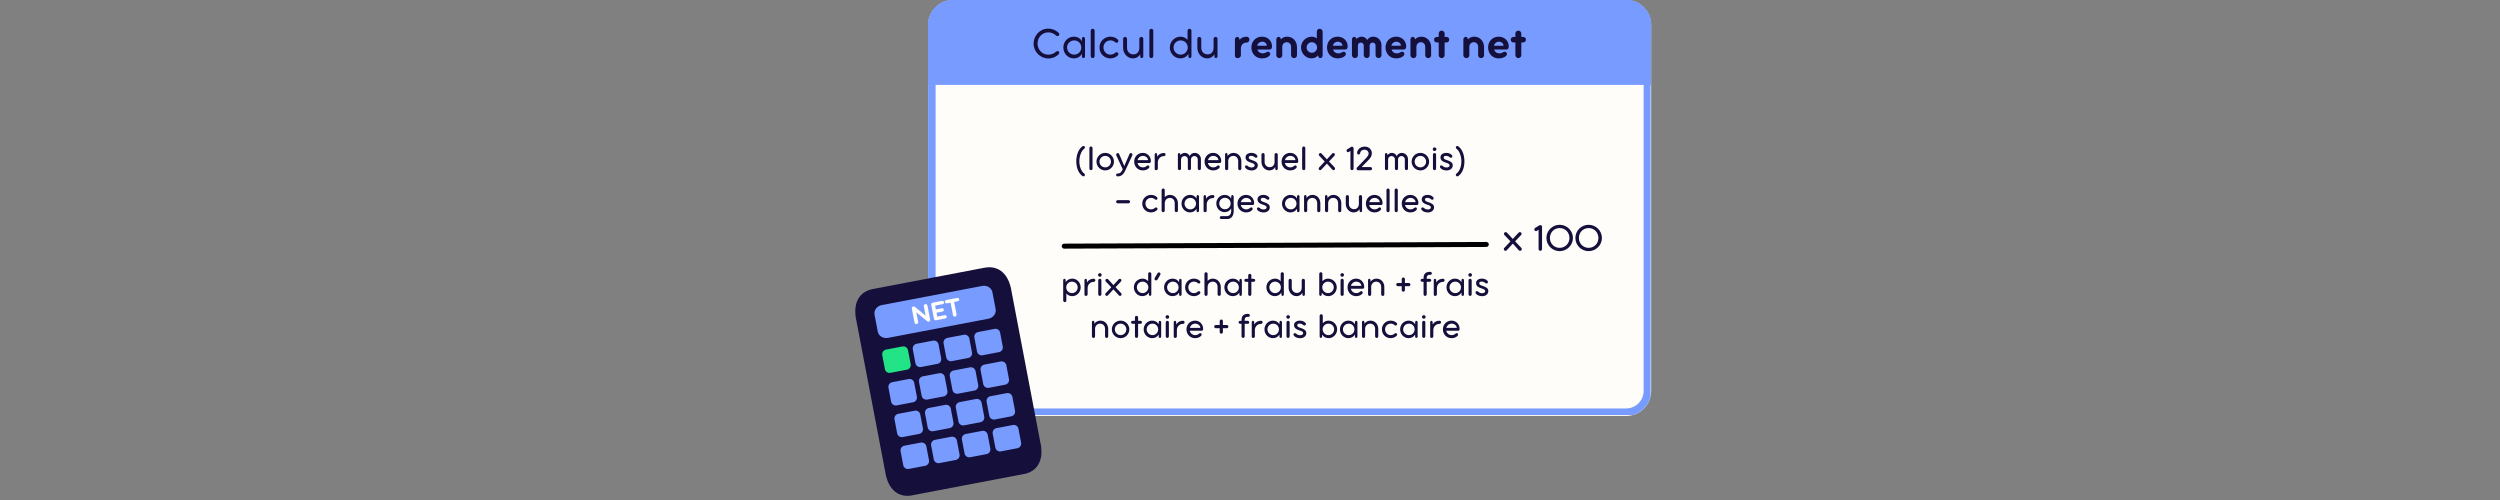 <svg xmlns="http://www.w3.org/2000/svg" xmlns:xlink="http://www.w3.org/1999/xlink" width="1000" zoomAndPan="magnify" viewBox="0 0 750 150" height="200" preserveAspectRatio="xMidYMid meet" version="1.0"><rect x="0" y="0" width="750" height="150" fill="#808080" stroke="none"/><defs><g/><clipPath id="010abec1e8"><path d="M 278.434 0 L 495.344 0 L 495.344 124.785 L 278.434 124.785 Z M 278.434 0 " clip-rule="nonzero"/></clipPath><clipPath id="920dbbc72a"><path d="M 285.934 0 L 487.844 0 C 491.988 0 495.344 3.359 495.344 7.5 L 495.344 117.285 C 495.344 121.43 491.988 124.785 487.844 124.785 L 285.934 124.785 C 281.793 124.785 278.434 121.43 278.434 117.285 L 278.434 7.5 C 278.434 3.359 281.793 0 285.934 0 Z M 285.934 0 " clip-rule="nonzero"/></clipPath><clipPath id="59ec91e2ff"><path d="M 278.434 0 L 495.184 0 L 495.184 124.5 L 278.434 124.5 Z M 278.434 0 " clip-rule="nonzero"/></clipPath><clipPath id="daff87acb5"><path d="M 285.934 0 L 487.836 0 C 491.977 0 495.336 3.359 495.336 7.5 L 495.336 117.281 C 495.336 121.422 491.977 124.781 487.836 124.781 L 285.934 124.781 C 281.793 124.781 278.434 121.422 278.434 117.281 L 278.434 7.5 C 278.434 3.359 281.793 0 285.934 0 Z M 285.934 0 " clip-rule="nonzero"/></clipPath><clipPath id="6be2cbf116"><path d="M 278.434 6.648 L 495.344 6.648 L 495.344 25.422 L 278.434 25.422 Z M 278.434 6.648 " clip-rule="nonzero"/></clipPath><clipPath id="cdf1a7284d"><path d="M 278.441 6.648 L 495.184 6.648 L 495.184 25.398 L 278.441 25.398 Z M 278.441 6.648 " clip-rule="nonzero"/></clipPath><clipPath id="d20e7234f2"><path d="M 278.434 0 L 495.344 0 L 495.344 18.777 L 278.434 18.777 Z M 278.434 0 " clip-rule="nonzero"/></clipPath><clipPath id="dc06ff5bbf"><path d="M 285.934 0 L 487.844 0 C 491.988 0 495.344 3.359 495.344 7.5 L 495.344 11.277 C 495.344 15.418 491.988 18.777 487.844 18.777 L 285.934 18.777 C 281.793 18.777 278.434 15.418 278.434 11.277 L 278.434 7.5 C 278.434 3.359 281.793 0 285.934 0 Z M 285.934 0 " clip-rule="nonzero"/></clipPath><clipPath id="6ada3e29ca"><path d="M 278.434 0 L 495.184 0 L 495.184 18.75 L 278.434 18.75 Z M 278.434 0 " clip-rule="nonzero"/></clipPath><clipPath id="530c252abf"><path d="M 285.941 0 L 487.828 0 C 491.973 0 495.328 3.359 495.328 7.5 L 495.328 11.273 C 495.328 15.414 491.973 18.773 487.828 18.773 L 285.941 18.773 C 281.801 18.773 278.441 15.414 278.441 11.273 L 278.441 7.5 C 278.441 3.359 281.801 0 285.941 0 Z M 285.941 0 " clip-rule="nonzero"/></clipPath><clipPath id="881f8e1a4e"><path d="M 256 80 L 313 80 L 313 149 L 256 149 Z M 256 80 " clip-rule="nonzero"/></clipPath><clipPath id="3df49ae971"><path d="M 254.656 88.082 L 302.543 78.945 L 314.348 140.832 L 266.461 149.965 Z M 254.656 88.082 " clip-rule="nonzero"/></clipPath><clipPath id="1623d01f40"><path d="M 254.656 88.082 L 302.543 78.945 L 314.348 140.832 L 266.461 149.965 Z M 254.656 88.082 " clip-rule="nonzero"/></clipPath><clipPath id="8d87bdd9c0"><path d="M 264 103 L 274 103 L 274 112 L 264 112 Z M 264 103 " clip-rule="nonzero"/></clipPath><clipPath id="81a7480198"><path d="M 254.656 88.082 L 302.543 78.945 L 314.348 140.832 L 266.461 149.965 Z M 254.656 88.082 " clip-rule="nonzero"/></clipPath><clipPath id="736579435b"><path d="M 254.656 88.082 L 302.543 78.945 L 314.348 140.832 L 266.461 149.965 Z M 254.656 88.082 " clip-rule="nonzero"/></clipPath><clipPath id="57a68530c4"><path d="M 273 102 L 283 102 L 283 111 L 273 111 Z M 273 102 " clip-rule="nonzero"/></clipPath><clipPath id="dd0005445e"><path d="M 254.656 88.082 L 302.543 78.945 L 314.348 140.832 L 266.461 149.965 Z M 254.656 88.082 " clip-rule="nonzero"/></clipPath><clipPath id="eb54cb2bfe"><path d="M 254.656 88.082 L 302.543 78.945 L 314.348 140.832 L 266.461 149.965 Z M 254.656 88.082 " clip-rule="nonzero"/></clipPath><clipPath id="22340a2d08"><path d="M 283 100 L 292 100 L 292 109 L 283 109 Z M 283 100 " clip-rule="nonzero"/></clipPath><clipPath id="22e1107560"><path d="M 254.656 88.082 L 302.543 78.945 L 314.348 140.832 L 266.461 149.965 Z M 254.656 88.082 " clip-rule="nonzero"/></clipPath><clipPath id="35541ce39d"><path d="M 254.656 88.082 L 302.543 78.945 L 314.348 140.832 L 266.461 149.965 Z M 254.656 88.082 " clip-rule="nonzero"/></clipPath><clipPath id="628a5e8cba"><path d="M 292 98 L 301 98 L 301 107 L 292 107 Z M 292 98 " clip-rule="nonzero"/></clipPath><clipPath id="36d32b2f98"><path d="M 254.656 88.082 L 302.543 78.945 L 314.348 140.832 L 266.461 149.965 Z M 254.656 88.082 " clip-rule="nonzero"/></clipPath><clipPath id="8d3d8c6057"><path d="M 254.656 88.082 L 302.543 78.945 L 314.348 140.832 L 266.461 149.965 Z M 254.656 88.082 " clip-rule="nonzero"/></clipPath><clipPath id="04f3819e74"><path d="M 266 113 L 276 113 L 276 122 L 266 122 Z M 266 113 " clip-rule="nonzero"/></clipPath><clipPath id="68612400a6"><path d="M 254.656 88.082 L 302.543 78.945 L 314.348 140.832 L 266.461 149.965 Z M 254.656 88.082 " clip-rule="nonzero"/></clipPath><clipPath id="6a5845e1c1"><path d="M 254.656 88.082 L 302.543 78.945 L 314.348 140.832 L 266.461 149.965 Z M 254.656 88.082 " clip-rule="nonzero"/></clipPath><clipPath id="c4bca17b54"><path d="M 275 111 L 285 111 L 285 120 L 275 120 Z M 275 111 " clip-rule="nonzero"/></clipPath><clipPath id="3daf9cbbea"><path d="M 254.656 88.082 L 302.543 78.945 L 314.348 140.832 L 266.461 149.965 Z M 254.656 88.082 " clip-rule="nonzero"/></clipPath><clipPath id="fceeb6b95e"><path d="M 254.656 88.082 L 302.543 78.945 L 314.348 140.832 L 266.461 149.965 Z M 254.656 88.082 " clip-rule="nonzero"/></clipPath><clipPath id="753b4725c5"><path d="M 284 110 L 294 110 L 294 119 L 284 119 Z M 284 110 " clip-rule="nonzero"/></clipPath><clipPath id="183997292e"><path d="M 254.656 88.082 L 302.543 78.945 L 314.348 140.832 L 266.461 149.965 Z M 254.656 88.082 " clip-rule="nonzero"/></clipPath><clipPath id="d85876dd41"><path d="M 254.656 88.082 L 302.543 78.945 L 314.348 140.832 L 266.461 149.965 Z M 254.656 88.082 " clip-rule="nonzero"/></clipPath><clipPath id="5dcd2effe3"><path d="M 294 108 L 303 108 L 303 117 L 294 117 Z M 294 108 " clip-rule="nonzero"/></clipPath><clipPath id="48ab6f7d6e"><path d="M 254.656 88.082 L 302.543 78.945 L 314.348 140.832 L 266.461 149.965 Z M 254.656 88.082 " clip-rule="nonzero"/></clipPath><clipPath id="93e5d20ef2"><path d="M 254.656 88.082 L 302.543 78.945 L 314.348 140.832 L 266.461 149.965 Z M 254.656 88.082 " clip-rule="nonzero"/></clipPath><clipPath id="9b82366899"><path d="M 268 123 L 277 123 L 277 132 L 268 132 Z M 268 123 " clip-rule="nonzero"/></clipPath><clipPath id="ccfdeb5df8"><path d="M 254.656 88.082 L 302.543 78.945 L 314.348 140.832 L 266.461 149.965 Z M 254.656 88.082 " clip-rule="nonzero"/></clipPath><clipPath id="422e454444"><path d="M 254.656 88.082 L 302.543 78.945 L 314.348 140.832 L 266.461 149.965 Z M 254.656 88.082 " clip-rule="nonzero"/></clipPath><clipPath id="4e0edebc03"><path d="M 277 121 L 287 121 L 287 130 L 277 130 Z M 277 121 " clip-rule="nonzero"/></clipPath><clipPath id="16ce258680"><path d="M 254.656 88.082 L 302.543 78.945 L 314.348 140.832 L 266.461 149.965 Z M 254.656 88.082 " clip-rule="nonzero"/></clipPath><clipPath id="778c0b0446"><path d="M 254.656 88.082 L 302.543 78.945 L 314.348 140.832 L 266.461 149.965 Z M 254.656 88.082 " clip-rule="nonzero"/></clipPath><clipPath id="9247bca9f7"><path d="M 286 119 L 296 119 L 296 128 L 286 128 Z M 286 119 " clip-rule="nonzero"/></clipPath><clipPath id="17e927c916"><path d="M 254.656 88.082 L 302.543 78.945 L 314.348 140.832 L 266.461 149.965 Z M 254.656 88.082 " clip-rule="nonzero"/></clipPath><clipPath id="6e04743a34"><path d="M 254.656 88.082 L 302.543 78.945 L 314.348 140.832 L 266.461 149.965 Z M 254.656 88.082 " clip-rule="nonzero"/></clipPath><clipPath id="7b9c0676ee"><path d="M 295 117 L 305 117 L 305 126 L 295 126 Z M 295 117 " clip-rule="nonzero"/></clipPath><clipPath id="1266710ce1"><path d="M 254.656 88.082 L 302.543 78.945 L 314.348 140.832 L 266.461 149.965 Z M 254.656 88.082 " clip-rule="nonzero"/></clipPath><clipPath id="ca85258dd3"><path d="M 254.656 88.082 L 302.543 78.945 L 314.348 140.832 L 266.461 149.965 Z M 254.656 88.082 " clip-rule="nonzero"/></clipPath><clipPath id="bf216d379b"><path d="M 270 132 L 279 132 L 279 141 L 270 141 Z M 270 132 " clip-rule="nonzero"/></clipPath><clipPath id="1b7f51c465"><path d="M 254.656 88.082 L 302.543 78.945 L 314.348 140.832 L 266.461 149.965 Z M 254.656 88.082 " clip-rule="nonzero"/></clipPath><clipPath id="a1dcb999dc"><path d="M 254.656 88.082 L 302.543 78.945 L 314.348 140.832 L 266.461 149.965 Z M 254.656 88.082 " clip-rule="nonzero"/></clipPath><clipPath id="a6fb92b7cc"><path d="M 279 131 L 288 131 L 288 139 L 279 139 Z M 279 131 " clip-rule="nonzero"/></clipPath><clipPath id="05f013e586"><path d="M 254.656 88.082 L 302.543 78.945 L 314.348 140.832 L 266.461 149.965 Z M 254.656 88.082 " clip-rule="nonzero"/></clipPath><clipPath id="469864c6db"><path d="M 254.656 88.082 L 302.543 78.945 L 314.348 140.832 L 266.461 149.965 Z M 254.656 88.082 " clip-rule="nonzero"/></clipPath><clipPath id="5eb5cdb230"><path d="M 288 129 L 298 129 L 298 138 L 288 138 Z M 288 129 " clip-rule="nonzero"/></clipPath><clipPath id="47e02da35f"><path d="M 254.656 88.082 L 302.543 78.945 L 314.348 140.832 L 266.461 149.965 Z M 254.656 88.082 " clip-rule="nonzero"/></clipPath><clipPath id="3d71543293"><path d="M 254.656 88.082 L 302.543 78.945 L 314.348 140.832 L 266.461 149.965 Z M 254.656 88.082 " clip-rule="nonzero"/></clipPath><clipPath id="51c9df83a0"><path d="M 297 127 L 307 127 L 307 136 L 297 136 Z M 297 127 " clip-rule="nonzero"/></clipPath><clipPath id="f817063939"><path d="M 254.656 88.082 L 302.543 78.945 L 314.348 140.832 L 266.461 149.965 Z M 254.656 88.082 " clip-rule="nonzero"/></clipPath><clipPath id="c3cbfd8bc8"><path d="M 254.656 88.082 L 302.543 78.945 L 314.348 140.832 L 266.461 149.965 Z M 254.656 88.082 " clip-rule="nonzero"/></clipPath><clipPath id="ed8f26f0d2"><path d="M 262 85 L 299 85 L 299 102 L 262 102 Z M 262 85 " clip-rule="nonzero"/></clipPath><clipPath id="6415324269"><path d="M 254.656 88.082 L 302.543 78.945 L 314.348 140.832 L 266.461 149.965 Z M 254.656 88.082 " clip-rule="nonzero"/></clipPath><clipPath id="dc6434c0ea"><path d="M 254.656 88.082 L 302.543 78.945 L 314.348 140.832 L 266.461 149.965 Z M 254.656 88.082 " clip-rule="nonzero"/></clipPath></defs><g clip-path="url(#010abec1e8)"><g clip-path="url(#920dbbc72a)"><path fill="#fffdf9" d="M 278.434 0 L 495.344 0 L 495.344 124.785 L 278.434 124.785 Z M 278.434 0 " fill-opacity="1" fill-rule="nonzero"/></g></g><g clip-path="url(#59ec91e2ff)"><g clip-path="url(#daff87acb5)"><path stroke-linecap="butt" transform="matrix(0.75, 0, 0, 0.75, 278.435, 0)" fill="none" stroke-linejoin="miter" d="M 9.997 -0 L 279.201 -0 C 284.721 -0 289.201 4.479 289.201 10 L 289.201 156.375 C 289.201 161.896 284.721 166.375 279.201 166.375 L 9.997 166.375 C 4.477 166.375 -0.003 161.896 -0.003 156.375 L -0.003 10 C -0.003 4.479 4.477 -0 9.997 -0 Z M 9.997 -0 " stroke="#789bff" stroke-width="6" stroke-opacity="1" stroke-miterlimit="4"/></g></g><g clip-path="url(#6be2cbf116)"><path fill="#789bff" d="M 278.434 6.648 L 495.344 6.648 L 495.344 25.422 L 278.434 25.422 Z M 278.434 6.648 " fill-opacity="1" fill-rule="nonzero"/></g><g clip-path="url(#cdf1a7284d)"><path stroke-linecap="butt" transform="matrix(0.75, 0, 0, 0.75, 278.443, 6.648)" fill="none" stroke-linejoin="miter" d="M -0.002 0.001 L 289.18 0.001 L 289.18 25.032 L -0.002 25.032 Z M -0.002 0.001 " stroke="#789bff" stroke-width="6" stroke-opacity="1" stroke-miterlimit="4"/></g><g clip-path="url(#d20e7234f2)"><g clip-path="url(#dc06ff5bbf)"><path fill="#789bff" d="M 278.434 0 L 495.344 0 L 495.344 18.777 L 278.434 18.777 Z M 278.434 0 " fill-opacity="1" fill-rule="nonzero"/></g></g><g clip-path="url(#6ada3e29ca)"><g clip-path="url(#530c252abf)"><path stroke-linecap="butt" transform="matrix(0.75, 0, 0, 0.75, 278.443, 0)" fill="none" stroke-linejoin="miter" d="M 9.998 -0 L 279.18 -0 C 284.706 -0 289.18 4.479 289.18 10 L 289.18 15.031 C 289.18 20.552 284.706 25.031 279.18 25.031 L 9.998 25.031 C 4.477 25.031 -0.002 20.552 -0.002 15.031 L -0.002 10 C -0.002 4.479 4.477 -0 9.998 -0 Z M 9.998 -0 " stroke="#789bff" stroke-width="6" stroke-opacity="1" stroke-miterlimit="4"/></g></g><g fill="#150f3b" fill-opacity="1"><g transform="translate(318.232, 88.769)"><g><path d="M 3.457 -5.184 C 2.609 -5.184 1.883 -4.789 1.465 -4.129 L 1.465 -4.656 C 1.465 -5.02 1.266 -5.141 1.09 -5.141 C 0.902 -5.141 0.727 -4.941 0.727 -4.699 L 0.727 1.363 C 0.727 1.652 0.945 1.871 1.211 1.871 C 1.496 1.871 1.672 1.652 1.672 1.363 L 1.672 -0.738 C 2.09 -0.219 2.695 0.078 3.445 0.078 C 4.801 0.078 5.977 -1.066 5.977 -2.555 C 5.977 -4.062 4.801 -5.184 3.457 -5.184 Z M 3.359 -0.836 C 2.398 -0.836 1.629 -1.617 1.629 -2.555 C 1.629 -3.512 2.398 -4.281 3.359 -4.281 C 4.316 -4.281 5.074 -3.512 5.074 -2.555 C 5.074 -1.617 4.316 -0.836 3.359 -0.836 Z M 3.359 -0.836 "/></g></g></g><g fill="#150f3b" fill-opacity="1"><g transform="translate(324.615, 88.769)"><g><path d="M 3.488 -5.152 C 2.598 -5.152 1.895 -4.734 1.465 -4.039 L 1.465 -4.645 C 1.465 -4.996 1.266 -5.129 1.09 -5.129 C 0.902 -5.129 0.727 -4.934 0.727 -4.691 L 0.727 -0.441 C 0.727 -0.199 0.848 0 1.09 0 C 1.113 0 1.133 0 1.156 0 L 1.211 0 C 1.465 0 1.672 -0.211 1.672 -0.473 L 1.672 -2.344 C 1.672 -3.379 2.445 -4.207 3.488 -4.207 C 3.82 -4.207 3.984 -4.449 3.984 -4.691 C 3.984 -4.922 3.844 -5.152 3.488 -5.152 Z M 3.488 -5.152 "/></g></g></g><g fill="#150f3b" fill-opacity="1"><g transform="translate(328.743, 88.769)"><g><path d="M 1.211 -5.746 C 1.52 -5.746 1.762 -5.988 1.762 -6.285 C 1.762 -6.594 1.52 -6.824 1.211 -6.824 C 0.914 -6.824 0.672 -6.594 0.672 -6.285 C 0.672 -5.988 0.914 -5.746 1.211 -5.746 Z M 1.199 0 C 1.465 0 1.672 -0.219 1.672 -0.484 L 1.672 -4.656 C 1.672 -4.922 1.477 -5.129 1.211 -5.129 C 0.945 -5.129 0.727 -4.922 0.727 -4.656 L 0.727 -0.484 C 0.727 -0.219 0.945 0 1.199 0 Z M 1.199 0 "/></g></g></g><g fill="#150f3b" fill-opacity="1"><g transform="translate(331.142, 88.769)"><g><path d="M 3.523 -2.598 L 5.141 -4.316 C 5.438 -4.613 5.273 -5.129 4.832 -5.129 C 4.711 -5.129 4.578 -5.086 4.457 -4.953 L 2.883 -3.246 L 1.301 -4.965 C 1.18 -5.086 1.066 -5.129 0.945 -5.129 C 0.508 -5.129 0.309 -4.59 0.594 -4.328 L 2.246 -2.586 L 0.562 -0.805 C 0.273 -0.516 0.453 0 0.879 0 C 1 0 1.121 -0.043 1.211 -0.145 L 2.895 -1.969 L 4.535 -0.145 C 4.633 -0.043 4.746 0 4.875 0 C 5.34 0 5.48 -0.562 5.207 -0.816 Z M 3.523 -2.598 "/></g></g></g><g fill="#150f3b" fill-opacity="1"><g transform="translate(336.91, 88.769)"><g/></g></g><g fill="#150f3b" fill-opacity="1"><g transform="translate(339.738, 88.769)"><g><path d="M 5.184 -7.102 C 4.91 -7.102 4.711 -6.879 4.711 -6.605 L 4.711 -4.402 C 4.305 -4.875 3.723 -5.184 3.039 -5.184 C 1.586 -5.184 0.418 -4.02 0.418 -2.566 C 0.418 -1.121 1.586 0.078 2.938 0.078 C 3.809 0.078 4.504 -0.332 4.922 -1 L 4.922 -0.484 C 4.922 -0.121 5.117 0 5.297 0 C 5.48 0 5.66 -0.188 5.66 -0.441 L 5.66 -6.605 C 5.66 -6.879 5.449 -7.102 5.184 -7.102 Z M 3.039 -0.836 C 2.082 -0.836 1.32 -1.617 1.32 -2.566 C 1.32 -3.523 2.082 -4.281 3.039 -4.281 C 3.996 -4.281 4.766 -3.523 4.766 -2.566 C 4.766 -1.617 3.996 -0.836 3.039 -0.836 Z M 3.039 -0.836 "/></g></g></g><g fill="#150f3b" fill-opacity="1"><g transform="translate(346.155, 88.769)"><g><path d="M 0.441 -4.711 C 0.66 -4.578 0.945 -4.645 1.09 -4.887 L 1.926 -6.328 C 2.059 -6.562 1.98 -6.859 1.762 -6.98 C 1.531 -7.113 1.234 -7.035 1.113 -6.805 L 0.266 -5.352 C 0.133 -5.117 0.211 -4.844 0.441 -4.711 Z M 0.441 -4.711 "/></g></g></g><g fill="#150f3b" fill-opacity="1"><g transform="translate(348.808, 88.769)"><g><path d="M 5.297 -5.129 C 5.117 -5.129 4.922 -4.996 4.922 -4.645 L 4.922 -4.094 C 4.504 -4.789 3.844 -5.184 2.949 -5.184 C 1.605 -5.184 0.418 -4.062 0.418 -2.555 C 0.418 -1.066 1.605 0.078 2.938 0.078 C 3.844 0.078 4.504 -0.332 4.922 -1.023 L 4.922 -0.441 C 4.922 -0.199 5.008 0 5.297 0 C 5.539 0 5.668 -0.199 5.668 -0.441 L 5.668 -4.691 C 5.668 -4.934 5.492 -5.129 5.297 -5.129 Z M 3.051 -0.836 C 2.09 -0.836 1.32 -1.617 1.32 -2.555 C 1.32 -3.512 2.09 -4.281 3.051 -4.281 C 4.008 -4.281 4.766 -3.535 4.766 -2.555 C 4.766 -1.586 4.008 -0.836 3.051 -0.836 Z M 3.051 -0.836 "/></g></g></g><g fill="#150f3b" fill-opacity="1"><g transform="translate(355.115, 88.769)"><g><path d="M 4.887 -1.277 C 4.68 -1.531 4.391 -1.41 4.195 -1.266 C 3.875 -0.969 3.457 -0.836 3.051 -0.836 C 2.07 -0.836 1.375 -1.641 1.375 -2.566 C 1.375 -3.512 2.082 -4.281 3.051 -4.281 C 3.488 -4.281 3.875 -4.148 4.195 -3.863 C 4.391 -3.723 4.68 -3.602 4.887 -3.852 C 5.02 -4.027 5.055 -4.305 4.82 -4.512 C 4.383 -4.941 3.742 -5.184 3.059 -5.184 C 1.684 -5.184 0.418 -4.141 0.418 -2.555 C 0.418 -1.035 1.605 0.078 3.059 0.078 C 3.73 0.078 4.383 -0.188 4.82 -0.617 C 5.055 -0.824 5.031 -1.102 4.887 -1.277 Z M 4.887 -1.277 "/></g></g></g><g fill="#150f3b" fill-opacity="1"><g transform="translate(360.585, 88.769)"><g><path d="M 3.238 -5.184 C 2.652 -5.184 2.113 -4.934 1.695 -4.523 L 1.695 -6.617 C 1.695 -6.879 1.484 -7.102 1.234 -7.102 C 0.969 -7.102 0.75 -6.879 0.75 -6.617 L 0.75 -0.473 C 0.75 -0.219 0.957 0 1.234 0 C 1.484 0 1.695 -0.219 1.695 -0.473 L 1.695 -2.742 L 1.707 -2.742 C 1.707 -3.621 2.379 -4.281 3.238 -4.281 C 4.117 -4.281 4.691 -3.602 4.691 -2.676 L 4.691 -0.473 C 4.691 -0.211 4.91 0 5.176 0 C 5.426 0 5.648 -0.211 5.648 -0.473 L 5.648 -2.652 C 5.648 -4.051 4.633 -5.184 3.238 -5.184 Z M 3.238 -5.184 "/></g></g></g><g fill="#150f3b" fill-opacity="1"><g transform="translate(366.892, 88.769)"><g><path d="M 5.297 -5.129 C 5.117 -5.129 4.922 -4.996 4.922 -4.645 L 4.922 -4.094 C 4.504 -4.789 3.844 -5.184 2.949 -5.184 C 1.605 -5.184 0.418 -4.062 0.418 -2.555 C 0.418 -1.066 1.605 0.078 2.938 0.078 C 3.844 0.078 4.504 -0.332 4.922 -1.023 L 4.922 -0.441 C 4.922 -0.199 5.008 0 5.297 0 C 5.539 0 5.668 -0.199 5.668 -0.441 L 5.668 -4.691 C 5.668 -4.934 5.492 -5.129 5.297 -5.129 Z M 3.051 -0.836 C 2.09 -0.836 1.32 -1.617 1.32 -2.555 C 1.32 -3.512 2.09 -4.281 3.051 -4.281 C 4.008 -4.281 4.766 -3.535 4.766 -2.555 C 4.766 -1.586 4.008 -0.836 3.051 -0.836 Z M 3.051 -0.836 "/></g></g></g><g fill="#150f3b" fill-opacity="1"><g transform="translate(373.198, 88.769)"><g><path d="M 2.211 -5.129 L 2.211 -6.145 C 2.211 -6.406 1.98 -6.617 1.719 -6.617 C 1.465 -6.617 1.266 -6.406 1.266 -6.145 L 1.266 -5.129 L 0.605 -5.129 C 0.242 -5.129 0.109 -4.898 0.109 -4.691 C 0.109 -4.438 0.254 -4.227 0.605 -4.227 L 1.266 -4.227 L 1.266 -0.496 C 1.266 -0.164 1.508 0 1.738 0 C 1.98 0 2.211 -0.176 2.211 -0.496 L 2.211 -4.227 L 2.883 -4.227 C 3.18 -4.227 3.359 -4.426 3.359 -4.699 C 3.359 -4.922 3.18 -5.129 2.883 -5.129 Z M 2.211 -5.129 "/></g></g></g><g fill="#150f3b" fill-opacity="1"><g transform="translate(376.666, 88.769)"><g/></g></g><g fill="#150f3b" fill-opacity="1"><g transform="translate(379.494, 88.769)"><g><path d="M 5.184 -7.102 C 4.91 -7.102 4.711 -6.879 4.711 -6.605 L 4.711 -4.402 C 4.305 -4.875 3.723 -5.184 3.039 -5.184 C 1.586 -5.184 0.418 -4.02 0.418 -2.566 C 0.418 -1.121 1.586 0.078 2.938 0.078 C 3.809 0.078 4.504 -0.332 4.922 -1 L 4.922 -0.484 C 4.922 -0.121 5.117 0 5.297 0 C 5.48 0 5.66 -0.188 5.66 -0.441 L 5.66 -6.605 C 5.66 -6.879 5.449 -7.102 5.184 -7.102 Z M 3.039 -0.836 C 2.082 -0.836 1.32 -1.617 1.32 -2.566 C 1.32 -3.523 2.082 -4.281 3.039 -4.281 C 3.996 -4.281 4.766 -3.523 4.766 -2.566 C 4.766 -1.617 3.996 -0.836 3.039 -0.836 Z M 3.039 -0.836 "/></g></g></g><g fill="#150f3b" fill-opacity="1"><g transform="translate(385.911, 88.769)"><g><path d="M 5.098 -5.129 C 4.832 -5.129 4.602 -4.922 4.602 -4.656 L 4.602 -2.488 C 4.613 -1.562 4.051 -0.891 3.16 -0.891 C 2.277 -0.891 1.617 -1.551 1.617 -2.465 L 1.617 -4.656 C 1.617 -4.922 1.398 -5.129 1.133 -5.129 C 0.879 -5.129 0.672 -4.922 0.672 -4.656 L 0.672 -2.465 C 0.672 -1.066 1.762 0.078 3.004 0.078 C 3.863 0.078 4.438 -0.297 4.812 -0.926 L 4.812 -0.461 C 4.812 -0.121 5.008 0 5.184 0 C 5.383 0 5.559 -0.188 5.559 -0.418 L 5.559 -4.656 C 5.559 -4.922 5.359 -5.129 5.098 -5.129 Z M 5.098 -5.129 "/></g></g></g><g fill="#150f3b" fill-opacity="1"><g transform="translate(392.196, 88.769)"><g/></g></g><g fill="#150f3b" fill-opacity="1"><g transform="translate(395.025, 88.769)"><g><path d="M 3.379 -5.184 C 2.688 -5.184 2.102 -4.875 1.695 -4.391 L 1.695 -6.605 C 1.695 -6.879 1.508 -7.102 1.234 -7.102 C 0.957 -7.102 0.75 -6.879 0.75 -6.605 L 0.75 -0.441 C 0.75 -0.188 0.926 0 1.121 0 C 1.301 0 1.496 -0.121 1.496 -0.484 L 1.496 -1 C 1.914 -0.332 2.598 0.078 3.469 0.078 C 4.82 0.078 6 -1.121 6 -2.566 C 6 -4.02 4.82 -5.184 3.379 -5.184 Z M 3.379 -0.836 C 2.422 -0.836 1.652 -1.617 1.652 -2.566 C 1.652 -3.523 2.422 -4.281 3.379 -4.281 C 4.336 -4.281 5.098 -3.523 5.098 -2.566 C 5.098 -1.617 4.336 -0.836 3.379 -0.836 Z M 3.379 -0.836 "/></g></g></g><g fill="#150f3b" fill-opacity="1"><g transform="translate(401.441, 88.769)"><g><path d="M 1.211 -5.746 C 1.52 -5.746 1.762 -5.988 1.762 -6.285 C 1.762 -6.594 1.52 -6.824 1.211 -6.824 C 0.914 -6.824 0.672 -6.594 0.672 -6.285 C 0.672 -5.988 0.914 -5.746 1.211 -5.746 Z M 1.199 0 C 1.465 0 1.672 -0.219 1.672 -0.484 L 1.672 -4.656 C 1.672 -4.922 1.477 -5.129 1.211 -5.129 C 0.945 -5.129 0.727 -4.922 0.727 -4.656 L 0.727 -0.484 C 0.727 -0.219 0.945 0 1.199 0 Z M 1.199 0 "/></g></g></g><g fill="#150f3b" fill-opacity="1"><g transform="translate(403.841, 88.769)"><g><path d="M 3.016 -5.184 C 1.496 -5.184 0.418 -4.02 0.418 -2.566 C 0.418 -1.113 1.496 0.078 2.996 0.078 C 3.785 0.078 4.391 -0.188 4.812 -0.617 C 5.02 -0.836 5.008 -1.121 4.887 -1.277 C 4.691 -1.531 4.371 -1.43 4.184 -1.266 C 3.863 -0.98 3.5 -0.836 3.027 -0.836 C 2.234 -0.836 1.586 -1.387 1.41 -2.148 L 5.008 -2.148 C 5.297 -2.148 5.426 -2.391 5.426 -2.73 C 5.426 -4.039 4.438 -5.184 3.016 -5.184 Z M 1.422 -3.016 C 1.617 -3.742 2.258 -4.281 3.051 -4.281 C 3.852 -4.281 4.547 -3.711 4.578 -3.016 Z M 1.422 -3.016 "/></g></g></g><g fill="#150f3b" fill-opacity="1"><g transform="translate(409.685, 88.769)"><g><path d="M 3.258 -5.184 C 2.555 -5.184 1.883 -4.855 1.465 -4.238 L 1.465 -4.668 C 1.465 -5.02 1.266 -5.141 1.09 -5.141 C 0.902 -5.141 0.727 -4.953 0.727 -4.711 L 0.727 -0.461 C 0.727 -0.199 0.945 0.012 1.211 0.012 C 1.465 0.012 1.672 -0.199 1.672 -0.461 L 1.672 -2.719 C 1.672 -3.602 2.324 -4.281 3.191 -4.281 C 4.094 -4.281 4.668 -3.566 4.668 -2.707 L 4.668 -0.461 C 4.668 -0.199 4.887 0.012 5.152 0.012 C 5.418 0.012 5.613 -0.199 5.613 -0.461 L 5.613 -2.664 C 5.613 -4.062 4.656 -5.184 3.258 -5.184 Z M 3.258 -5.184 "/></g></g></g><g fill="#150f3b" fill-opacity="1"><g transform="translate(415.97, 88.769)"><g/></g></g><g fill="#150f3b" fill-opacity="1"><g transform="translate(418.799, 88.769)"><g><path d="M 2.676 -3.875 L 2.676 -5.043 C 2.676 -5.305 2.465 -5.516 2.191 -5.516 C 1.938 -5.516 1.719 -5.305 1.719 -5.043 L 1.719 -3.875 L 0.551 -3.875 C 0.285 -3.875 0.066 -3.656 0.066 -3.391 C 0.066 -3.125 0.285 -2.906 0.551 -2.906 L 1.719 -2.906 L 1.719 -1.75 C 1.719 -1.484 1.926 -1.266 2.191 -1.266 C 2.453 -1.266 2.676 -1.484 2.676 -1.75 L 2.676 -2.906 L 3.844 -2.906 C 4.105 -2.906 4.316 -3.117 4.316 -3.379 C 4.316 -3.656 4.105 -3.875 3.844 -3.875 Z M 2.676 -3.875 "/></g></g></g><g fill="#150f3b" fill-opacity="1"><g transform="translate(423.179, 88.769)"><g/></g></g><g fill="#150f3b" fill-opacity="1"><g transform="translate(426.008, 88.769)"><g><path d="M 3.555 -6.738 C 3.555 -7 3.348 -7.223 3.059 -7.223 C 1.816 -7.223 1.059 -6.75 1.059 -5.297 L 1.059 -5.117 L 0.617 -5.117 C 0.363 -5.109 0.176 -4.934 0.176 -4.68 C 0.176 -4.457 0.363 -4.25 0.617 -4.227 L 1.059 -4.227 L 1.059 -0.484 C 1.059 -0.211 1.266 0 1.531 0 C 1.785 0 2.004 -0.211 2.004 -0.484 L 2.004 -4.227 L 2.852 -4.227 C 3.227 -4.227 3.359 -4.438 3.359 -4.68 C 3.359 -4.941 3.148 -5.129 2.875 -5.129 L 1.98 -5.129 L 1.98 -5.164 C 1.98 -6.023 2.234 -6.34 3.148 -6.34 C 3.367 -6.34 3.555 -6.527 3.555 -6.738 Z M 3.555 -6.738 "/></g></g></g><g fill="#150f3b" fill-opacity="1"><g transform="translate(429.398, 88.769)"><g><path d="M 3.488 -5.152 C 2.598 -5.152 1.895 -4.734 1.465 -4.039 L 1.465 -4.645 C 1.465 -4.996 1.266 -5.129 1.09 -5.129 C 0.902 -5.129 0.727 -4.934 0.727 -4.691 L 0.727 -0.441 C 0.727 -0.199 0.848 0 1.09 0 C 1.113 0 1.133 0 1.156 0 L 1.211 0 C 1.465 0 1.672 -0.211 1.672 -0.473 L 1.672 -2.344 C 1.672 -3.379 2.445 -4.207 3.488 -4.207 C 3.82 -4.207 3.984 -4.449 3.984 -4.691 C 3.984 -4.922 3.844 -5.152 3.488 -5.152 Z M 3.488 -5.152 "/></g></g></g><g fill="#150f3b" fill-opacity="1"><g transform="translate(433.526, 88.769)"><g><path d="M 5.297 -5.129 C 5.117 -5.129 4.922 -4.996 4.922 -4.645 L 4.922 -4.094 C 4.504 -4.789 3.844 -5.184 2.949 -5.184 C 1.605 -5.184 0.418 -4.062 0.418 -2.555 C 0.418 -1.066 1.605 0.078 2.938 0.078 C 3.844 0.078 4.504 -0.332 4.922 -1.023 L 4.922 -0.441 C 4.922 -0.199 5.008 0 5.297 0 C 5.539 0 5.668 -0.199 5.668 -0.441 L 5.668 -4.691 C 5.668 -4.934 5.492 -5.129 5.297 -5.129 Z M 3.051 -0.836 C 2.09 -0.836 1.32 -1.617 1.32 -2.555 C 1.32 -3.512 2.09 -4.281 3.051 -4.281 C 4.008 -4.281 4.766 -3.535 4.766 -2.555 C 4.766 -1.586 4.008 -0.836 3.051 -0.836 Z M 3.051 -0.836 "/></g></g></g><g fill="#150f3b" fill-opacity="1"><g transform="translate(439.832, 88.769)"><g><path d="M 1.211 -5.746 C 1.52 -5.746 1.762 -5.988 1.762 -6.285 C 1.762 -6.594 1.52 -6.824 1.211 -6.824 C 0.914 -6.824 0.672 -6.594 0.672 -6.285 C 0.672 -5.988 0.914 -5.746 1.211 -5.746 Z M 1.199 0 C 1.465 0 1.672 -0.219 1.672 -0.484 L 1.672 -4.656 C 1.672 -4.922 1.477 -5.129 1.211 -5.129 C 0.945 -5.129 0.727 -4.922 0.727 -4.656 L 0.727 -0.484 C 0.727 -0.219 0.945 0 1.199 0 Z M 1.199 0 "/></g></g></g><g fill="#150f3b" fill-opacity="1"><g transform="translate(442.232, 88.769)"><g><path d="M 2.434 0.09 C 3.445 0.09 4.27 -0.527 4.27 -1.441 C 4.27 -2.289 3.578 -2.676 2.512 -3.016 C 1.906 -3.215 1.543 -3.379 1.543 -3.785 C 1.543 -4.195 1.906 -4.293 2.234 -4.293 C 2.641 -4.293 3.07 -4.16 3.336 -3.875 C 3.5 -3.777 3.59 -3.723 3.777 -3.723 C 3.973 -3.723 4.148 -3.93 4.148 -4.148 C 4.148 -4.305 4.074 -4.469 3.965 -4.559 C 3.535 -4.996 2.984 -5.184 2.344 -5.184 C 1.387 -5.184 0.582 -4.711 0.582 -3.844 C 0.582 -2.93 1.332 -2.531 2.07 -2.301 C 2.938 -2.035 3.324 -1.848 3.324 -1.441 C 3.324 -1.066 2.973 -0.805 2.477 -0.805 C 1.938 -0.805 1.551 -0.945 1.277 -1.242 C 1.145 -1.332 0.98 -1.43 0.805 -1.43 C 0.574 -1.43 0.418 -1.234 0.418 -1.035 C 0.418 -0.926 0.441 -0.793 0.574 -0.648 C 0.902 -0.23 1.551 0.09 2.434 0.09 Z M 2.434 0.09 "/></g></g></g><g fill="#150f3b" fill-opacity="1"><g transform="translate(326.847, 101.372)"><g><path d="M 3.258 -5.184 C 2.555 -5.184 1.883 -4.855 1.465 -4.238 L 1.465 -4.668 C 1.465 -5.02 1.266 -5.141 1.09 -5.141 C 0.902 -5.141 0.727 -4.953 0.727 -4.711 L 0.727 -0.461 C 0.727 -0.199 0.945 0.012 1.211 0.012 C 1.465 0.012 1.672 -0.199 1.672 -0.461 L 1.672 -2.719 C 1.672 -3.602 2.324 -4.281 3.191 -4.281 C 4.094 -4.281 4.668 -3.566 4.668 -2.707 L 4.668 -0.461 C 4.668 -0.199 4.887 0.012 5.152 0.012 C 5.418 0.012 5.613 -0.199 5.613 -0.461 L 5.613 -2.664 C 5.613 -4.062 4.656 -5.184 3.258 -5.184 Z M 3.258 -5.184 "/></g></g></g><g fill="#150f3b" fill-opacity="1"><g transform="translate(333.131, 101.372)"><g><path d="M 3.051 0.078 C 4.492 0.078 5.668 -1.113 5.668 -2.555 C 5.668 -4.02 4.492 -5.184 3.051 -5.184 C 1.605 -5.184 0.418 -4.02 0.418 -2.555 C 0.418 -1.113 1.605 0.078 3.051 0.078 Z M 3.051 -0.836 C 2.09 -0.836 1.32 -1.617 1.32 -2.555 C 1.32 -3.512 2.09 -4.281 3.051 -4.281 C 4.008 -4.281 4.766 -3.512 4.766 -2.555 C 4.766 -1.617 4.008 -0.836 3.051 -0.836 Z M 3.051 -0.836 "/></g></g></g><g fill="#150f3b" fill-opacity="1"><g transform="translate(339.218, 101.372)"><g><path d="M 2.211 -5.129 L 2.211 -6.145 C 2.211 -6.406 1.98 -6.617 1.719 -6.617 C 1.465 -6.617 1.266 -6.406 1.266 -6.145 L 1.266 -5.129 L 0.605 -5.129 C 0.242 -5.129 0.109 -4.898 0.109 -4.691 C 0.109 -4.438 0.254 -4.227 0.605 -4.227 L 1.266 -4.227 L 1.266 -0.496 C 1.266 -0.164 1.508 0 1.738 0 C 1.98 0 2.211 -0.176 2.211 -0.496 L 2.211 -4.227 L 2.883 -4.227 C 3.18 -4.227 3.359 -4.426 3.359 -4.699 C 3.359 -4.922 3.18 -5.129 2.883 -5.129 Z M 2.211 -5.129 "/></g></g></g><g fill="#150f3b" fill-opacity="1"><g transform="translate(342.685, 101.372)"><g><path d="M 5.297 -5.129 C 5.117 -5.129 4.922 -4.996 4.922 -4.645 L 4.922 -4.094 C 4.504 -4.789 3.844 -5.184 2.949 -5.184 C 1.605 -5.184 0.418 -4.062 0.418 -2.555 C 0.418 -1.066 1.605 0.078 2.938 0.078 C 3.844 0.078 4.504 -0.332 4.922 -1.023 L 4.922 -0.441 C 4.922 -0.199 5.008 0 5.297 0 C 5.539 0 5.668 -0.199 5.668 -0.441 L 5.668 -4.691 C 5.668 -4.934 5.492 -5.129 5.297 -5.129 Z M 3.051 -0.836 C 2.09 -0.836 1.32 -1.617 1.32 -2.555 C 1.32 -3.512 2.09 -4.281 3.051 -4.281 C 4.008 -4.281 4.766 -3.535 4.766 -2.555 C 4.766 -1.586 4.008 -0.836 3.051 -0.836 Z M 3.051 -0.836 "/></g></g></g><g fill="#150f3b" fill-opacity="1"><g transform="translate(348.992, 101.372)"><g><path d="M 1.211 -5.746 C 1.52 -5.746 1.762 -5.988 1.762 -6.285 C 1.762 -6.594 1.52 -6.824 1.211 -6.824 C 0.914 -6.824 0.672 -6.594 0.672 -6.285 C 0.672 -5.988 0.914 -5.746 1.211 -5.746 Z M 1.199 0 C 1.465 0 1.672 -0.219 1.672 -0.484 L 1.672 -4.656 C 1.672 -4.922 1.477 -5.129 1.211 -5.129 C 0.945 -5.129 0.727 -4.922 0.727 -4.656 L 0.727 -0.484 C 0.727 -0.219 0.945 0 1.199 0 Z M 1.199 0 "/></g></g></g><g fill="#150f3b" fill-opacity="1"><g transform="translate(351.391, 101.372)"><g><path d="M 3.488 -5.152 C 2.598 -5.152 1.895 -4.734 1.465 -4.039 L 1.465 -4.645 C 1.465 -4.996 1.266 -5.129 1.09 -5.129 C 0.902 -5.129 0.727 -4.934 0.727 -4.691 L 0.727 -0.441 C 0.727 -0.199 0.848 0 1.09 0 C 1.113 0 1.133 0 1.156 0 L 1.211 0 C 1.465 0 1.672 -0.211 1.672 -0.473 L 1.672 -2.344 C 1.672 -3.379 2.445 -4.207 3.488 -4.207 C 3.82 -4.207 3.984 -4.449 3.984 -4.691 C 3.984 -4.922 3.844 -5.152 3.488 -5.152 Z M 3.488 -5.152 "/></g></g></g><g fill="#150f3b" fill-opacity="1"><g transform="translate(355.519, 101.372)"><g><path d="M 3.016 -5.184 C 1.496 -5.184 0.418 -4.02 0.418 -2.566 C 0.418 -1.113 1.496 0.078 2.996 0.078 C 3.785 0.078 4.391 -0.188 4.812 -0.617 C 5.02 -0.836 5.008 -1.121 4.887 -1.277 C 4.691 -1.531 4.371 -1.43 4.184 -1.266 C 3.863 -0.98 3.5 -0.836 3.027 -0.836 C 2.234 -0.836 1.586 -1.387 1.41 -2.148 L 5.008 -2.148 C 5.297 -2.148 5.426 -2.391 5.426 -2.73 C 5.426 -4.039 4.438 -5.184 3.016 -5.184 Z M 1.422 -3.016 C 1.617 -3.742 2.258 -4.281 3.051 -4.281 C 3.852 -4.281 4.547 -3.711 4.578 -3.016 Z M 1.422 -3.016 "/></g></g></g><g fill="#150f3b" fill-opacity="1"><g transform="translate(361.363, 101.372)"><g/></g></g><g fill="#150f3b" fill-opacity="1"><g transform="translate(364.192, 101.372)"><g><path d="M 2.676 -3.875 L 2.676 -5.043 C 2.676 -5.305 2.465 -5.516 2.191 -5.516 C 1.938 -5.516 1.719 -5.305 1.719 -5.043 L 1.719 -3.875 L 0.551 -3.875 C 0.285 -3.875 0.066 -3.656 0.066 -3.391 C 0.066 -3.125 0.285 -2.906 0.551 -2.906 L 1.719 -2.906 L 1.719 -1.75 C 1.719 -1.484 1.926 -1.266 2.191 -1.266 C 2.453 -1.266 2.676 -1.484 2.676 -1.75 L 2.676 -2.906 L 3.844 -2.906 C 4.105 -2.906 4.316 -3.117 4.316 -3.379 C 4.316 -3.656 4.105 -3.875 3.844 -3.875 Z M 2.676 -3.875 "/></g></g></g><g fill="#150f3b" fill-opacity="1"><g transform="translate(368.572, 101.372)"><g/></g></g><g fill="#150f3b" fill-opacity="1"><g transform="translate(371.401, 101.372)"><g><path d="M 3.555 -6.738 C 3.555 -7 3.348 -7.223 3.059 -7.223 C 1.816 -7.223 1.059 -6.75 1.059 -5.297 L 1.059 -5.117 L 0.617 -5.117 C 0.363 -5.109 0.176 -4.934 0.176 -4.68 C 0.176 -4.457 0.363 -4.25 0.617 -4.227 L 1.059 -4.227 L 1.059 -0.484 C 1.059 -0.211 1.266 0 1.531 0 C 1.785 0 2.004 -0.211 2.004 -0.484 L 2.004 -4.227 L 2.852 -4.227 C 3.227 -4.227 3.359 -4.438 3.359 -4.68 C 3.359 -4.941 3.148 -5.129 2.875 -5.129 L 1.98 -5.129 L 1.98 -5.164 C 1.98 -6.023 2.234 -6.34 3.148 -6.34 C 3.367 -6.34 3.555 -6.527 3.555 -6.738 Z M 3.555 -6.738 "/></g></g></g><g fill="#150f3b" fill-opacity="1"><g transform="translate(374.791, 101.372)"><g><path d="M 3.488 -5.152 C 2.598 -5.152 1.895 -4.734 1.465 -4.039 L 1.465 -4.645 C 1.465 -4.996 1.266 -5.129 1.09 -5.129 C 0.902 -5.129 0.727 -4.934 0.727 -4.691 L 0.727 -0.441 C 0.727 -0.199 0.848 0 1.09 0 C 1.113 0 1.133 0 1.156 0 L 1.211 0 C 1.465 0 1.672 -0.211 1.672 -0.473 L 1.672 -2.344 C 1.672 -3.379 2.445 -4.207 3.488 -4.207 C 3.82 -4.207 3.984 -4.449 3.984 -4.691 C 3.984 -4.922 3.844 -5.152 3.488 -5.152 Z M 3.488 -5.152 "/></g></g></g><g fill="#150f3b" fill-opacity="1"><g transform="translate(378.919, 101.372)"><g><path d="M 5.297 -5.129 C 5.117 -5.129 4.922 -4.996 4.922 -4.645 L 4.922 -4.094 C 4.504 -4.789 3.844 -5.184 2.949 -5.184 C 1.605 -5.184 0.418 -4.062 0.418 -2.555 C 0.418 -1.066 1.605 0.078 2.938 0.078 C 3.844 0.078 4.504 -0.332 4.922 -1.023 L 4.922 -0.441 C 4.922 -0.199 5.008 0 5.297 0 C 5.539 0 5.668 -0.199 5.668 -0.441 L 5.668 -4.691 C 5.668 -4.934 5.492 -5.129 5.297 -5.129 Z M 3.051 -0.836 C 2.09 -0.836 1.32 -1.617 1.32 -2.555 C 1.32 -3.512 2.09 -4.281 3.051 -4.281 C 4.008 -4.281 4.766 -3.535 4.766 -2.555 C 4.766 -1.586 4.008 -0.836 3.051 -0.836 Z M 3.051 -0.836 "/></g></g></g><g fill="#150f3b" fill-opacity="1"><g transform="translate(385.225, 101.372)"><g><path d="M 1.211 -5.746 C 1.52 -5.746 1.762 -5.988 1.762 -6.285 C 1.762 -6.594 1.52 -6.824 1.211 -6.824 C 0.914 -6.824 0.672 -6.594 0.672 -6.285 C 0.672 -5.988 0.914 -5.746 1.211 -5.746 Z M 1.199 0 C 1.465 0 1.672 -0.219 1.672 -0.484 L 1.672 -4.656 C 1.672 -4.922 1.477 -5.129 1.211 -5.129 C 0.945 -5.129 0.727 -4.922 0.727 -4.656 L 0.727 -0.484 C 0.727 -0.219 0.945 0 1.199 0 Z M 1.199 0 "/></g></g></g><g fill="#150f3b" fill-opacity="1"><g transform="translate(387.625, 101.372)"><g><path d="M 2.434 0.09 C 3.445 0.09 4.27 -0.527 4.27 -1.441 C 4.27 -2.289 3.578 -2.676 2.512 -3.016 C 1.906 -3.215 1.543 -3.379 1.543 -3.785 C 1.543 -4.195 1.906 -4.293 2.234 -4.293 C 2.641 -4.293 3.07 -4.16 3.336 -3.875 C 3.5 -3.777 3.59 -3.723 3.777 -3.723 C 3.973 -3.723 4.148 -3.93 4.148 -4.148 C 4.148 -4.305 4.074 -4.469 3.965 -4.559 C 3.535 -4.996 2.984 -5.184 2.344 -5.184 C 1.387 -5.184 0.582 -4.711 0.582 -3.844 C 0.582 -2.93 1.332 -2.531 2.07 -2.301 C 2.938 -2.035 3.324 -1.848 3.324 -1.441 C 3.324 -1.066 2.973 -0.805 2.477 -0.805 C 1.938 -0.805 1.551 -0.945 1.277 -1.242 C 1.145 -1.332 0.98 -1.43 0.805 -1.43 C 0.574 -1.43 0.418 -1.234 0.418 -1.035 C 0.418 -0.926 0.441 -0.793 0.574 -0.648 C 0.902 -0.23 1.551 0.09 2.434 0.09 Z M 2.434 0.09 "/></g></g></g><g fill="#150f3b" fill-opacity="1"><g transform="translate(392.314, 101.372)"><g/></g></g><g fill="#150f3b" fill-opacity="1"><g transform="translate(395.142, 101.372)"><g><path d="M 3.379 -5.184 C 2.688 -5.184 2.102 -4.875 1.695 -4.391 L 1.695 -6.605 C 1.695 -6.879 1.508 -7.102 1.234 -7.102 C 0.957 -7.102 0.75 -6.879 0.75 -6.605 L 0.75 -0.441 C 0.75 -0.188 0.926 0 1.121 0 C 1.301 0 1.496 -0.121 1.496 -0.484 L 1.496 -1 C 1.914 -0.332 2.598 0.078 3.469 0.078 C 4.82 0.078 6 -1.121 6 -2.566 C 6 -4.02 4.82 -5.184 3.379 -5.184 Z M 3.379 -0.836 C 2.422 -0.836 1.652 -1.617 1.652 -2.566 C 1.652 -3.523 2.422 -4.281 3.379 -4.281 C 4.336 -4.281 5.098 -3.523 5.098 -2.566 C 5.098 -1.617 4.336 -0.836 3.379 -0.836 Z M 3.379 -0.836 "/></g></g></g><g fill="#150f3b" fill-opacity="1"><g transform="translate(401.559, 101.372)"><g><path d="M 5.297 -5.129 C 5.117 -5.129 4.922 -4.996 4.922 -4.645 L 4.922 -4.094 C 4.504 -4.789 3.844 -5.184 2.949 -5.184 C 1.605 -5.184 0.418 -4.062 0.418 -2.555 C 0.418 -1.066 1.605 0.078 2.938 0.078 C 3.844 0.078 4.504 -0.332 4.922 -1.023 L 4.922 -0.441 C 4.922 -0.199 5.008 0 5.297 0 C 5.539 0 5.668 -0.199 5.668 -0.441 L 5.668 -4.691 C 5.668 -4.934 5.492 -5.129 5.297 -5.129 Z M 3.051 -0.836 C 2.09 -0.836 1.32 -1.617 1.32 -2.555 C 1.32 -3.512 2.09 -4.281 3.051 -4.281 C 4.008 -4.281 4.766 -3.535 4.766 -2.555 C 4.766 -1.586 4.008 -0.836 3.051 -0.836 Z M 3.051 -0.836 "/></g></g></g><g fill="#150f3b" fill-opacity="1"><g transform="translate(407.866, 101.372)"><g><path d="M 3.258 -5.184 C 2.555 -5.184 1.883 -4.855 1.465 -4.238 L 1.465 -4.668 C 1.465 -5.02 1.266 -5.141 1.09 -5.141 C 0.902 -5.141 0.727 -4.953 0.727 -4.711 L 0.727 -0.461 C 0.727 -0.199 0.945 0.012 1.211 0.012 C 1.465 0.012 1.672 -0.199 1.672 -0.461 L 1.672 -2.719 C 1.672 -3.602 2.324 -4.281 3.191 -4.281 C 4.094 -4.281 4.668 -3.566 4.668 -2.707 L 4.668 -0.461 C 4.668 -0.199 4.887 0.012 5.152 0.012 C 5.418 0.012 5.613 -0.199 5.613 -0.461 L 5.613 -2.664 C 5.613 -4.062 4.656 -5.184 3.258 -5.184 Z M 3.258 -5.184 "/></g></g></g><g fill="#150f3b" fill-opacity="1"><g transform="translate(414.151, 101.372)"><g><path d="M 4.887 -1.277 C 4.68 -1.531 4.391 -1.41 4.195 -1.266 C 3.875 -0.969 3.457 -0.836 3.051 -0.836 C 2.07 -0.836 1.375 -1.641 1.375 -2.566 C 1.375 -3.512 2.082 -4.281 3.051 -4.281 C 3.488 -4.281 3.875 -4.148 4.195 -3.863 C 4.391 -3.723 4.68 -3.602 4.887 -3.852 C 5.02 -4.027 5.055 -4.305 4.82 -4.512 C 4.383 -4.941 3.742 -5.184 3.059 -5.184 C 1.684 -5.184 0.418 -4.141 0.418 -2.555 C 0.418 -1.035 1.605 0.078 3.059 0.078 C 3.73 0.078 4.383 -0.188 4.82 -0.617 C 5.055 -0.824 5.031 -1.102 4.887 -1.277 Z M 4.887 -1.277 "/></g></g></g><g fill="#150f3b" fill-opacity="1"><g transform="translate(419.621, 101.372)"><g><path d="M 5.297 -5.129 C 5.117 -5.129 4.922 -4.996 4.922 -4.645 L 4.922 -4.094 C 4.504 -4.789 3.844 -5.184 2.949 -5.184 C 1.605 -5.184 0.418 -4.062 0.418 -2.555 C 0.418 -1.066 1.605 0.078 2.938 0.078 C 3.844 0.078 4.504 -0.332 4.922 -1.023 L 4.922 -0.441 C 4.922 -0.199 5.008 0 5.297 0 C 5.539 0 5.668 -0.199 5.668 -0.441 L 5.668 -4.691 C 5.668 -4.934 5.492 -5.129 5.297 -5.129 Z M 3.051 -0.836 C 2.09 -0.836 1.32 -1.617 1.32 -2.555 C 1.32 -3.512 2.09 -4.281 3.051 -4.281 C 4.008 -4.281 4.766 -3.535 4.766 -2.555 C 4.766 -1.586 4.008 -0.836 3.051 -0.836 Z M 3.051 -0.836 "/></g></g></g><g fill="#150f3b" fill-opacity="1"><g transform="translate(425.928, 101.372)"><g><path d="M 1.211 -5.746 C 1.52 -5.746 1.762 -5.988 1.762 -6.285 C 1.762 -6.594 1.52 -6.824 1.211 -6.824 C 0.914 -6.824 0.672 -6.594 0.672 -6.285 C 0.672 -5.988 0.914 -5.746 1.211 -5.746 Z M 1.199 0 C 1.465 0 1.672 -0.219 1.672 -0.484 L 1.672 -4.656 C 1.672 -4.922 1.477 -5.129 1.211 -5.129 C 0.945 -5.129 0.727 -4.922 0.727 -4.656 L 0.727 -0.484 C 0.727 -0.219 0.945 0 1.199 0 Z M 1.199 0 "/></g></g></g><g fill="#150f3b" fill-opacity="1"><g transform="translate(428.327, 101.372)"><g><path d="M 3.488 -5.152 C 2.598 -5.152 1.895 -4.734 1.465 -4.039 L 1.465 -4.645 C 1.465 -4.996 1.266 -5.129 1.09 -5.129 C 0.902 -5.129 0.727 -4.934 0.727 -4.691 L 0.727 -0.441 C 0.727 -0.199 0.848 0 1.09 0 C 1.113 0 1.133 0 1.156 0 L 1.211 0 C 1.465 0 1.672 -0.211 1.672 -0.473 L 1.672 -2.344 C 1.672 -3.379 2.445 -4.207 3.488 -4.207 C 3.82 -4.207 3.984 -4.449 3.984 -4.691 C 3.984 -4.922 3.844 -5.152 3.488 -5.152 Z M 3.488 -5.152 "/></g></g></g><g fill="#150f3b" fill-opacity="1"><g transform="translate(432.455, 101.372)"><g><path d="M 3.016 -5.184 C 1.496 -5.184 0.418 -4.02 0.418 -2.566 C 0.418 -1.113 1.496 0.078 2.996 0.078 C 3.785 0.078 4.391 -0.188 4.812 -0.617 C 5.02 -0.836 5.008 -1.121 4.887 -1.277 C 4.691 -1.531 4.371 -1.43 4.184 -1.266 C 3.863 -0.98 3.5 -0.836 3.027 -0.836 C 2.234 -0.836 1.586 -1.387 1.41 -2.148 L 5.008 -2.148 C 5.297 -2.148 5.426 -2.391 5.426 -2.73 C 5.426 -4.039 4.438 -5.184 3.016 -5.184 Z M 1.422 -3.016 C 1.617 -3.742 2.258 -4.281 3.051 -4.281 C 3.852 -4.281 4.547 -3.711 4.578 -3.016 Z M 1.422 -3.016 "/></g></g></g><g fill="#150f3b" fill-opacity="1"><g transform="translate(322.391, 51.047)"><g><path d="M 2.664 1.848 C 2.984 1.848 3.082 1.562 3.082 1.422 C 3.082 1.289 3.039 1.188 2.918 1.035 C 1.949 0.375 1.398 -1.188 1.41 -2.707 C 1.43 -4.25 2.016 -5.836 2.918 -6.461 C 3.027 -6.594 3.094 -6.727 3.094 -6.859 C 3.094 -7 2.984 -7.254 2.621 -7.254 C 2.52 -7.254 2.355 -7.234 2.211 -7.055 C 1.168 -6.242 0.516 -4.602 0.496 -2.707 C 0.484 -0.859 1.078 0.781 2.203 1.652 C 2.355 1.848 2.566 1.848 2.664 1.848 Z M 2.664 1.848 "/></g></g></g><g fill="#150f3b" fill-opacity="1"><g transform="translate(326.067, 51.047)"><g><path d="M 0.75 -0.496 C 0.75 -0.164 0.992 0 1.234 0 C 1.465 0 1.695 -0.176 1.695 -0.496 L 1.695 -6.617 C 1.695 -6.891 1.477 -7.102 1.211 -7.102 C 0.957 -7.102 0.75 -6.891 0.75 -6.617 Z M 0.75 -0.496 "/></g></g></g><g fill="#150f3b" fill-opacity="1"><g transform="translate(328.522, 51.047)"><g><path d="M 3.051 0.078 C 4.492 0.078 5.668 -1.113 5.668 -2.555 C 5.668 -4.02 4.492 -5.184 3.051 -5.184 C 1.605 -5.184 0.418 -4.02 0.418 -2.555 C 0.418 -1.113 1.605 0.078 3.051 0.078 Z M 3.051 -0.836 C 2.09 -0.836 1.32 -1.617 1.32 -2.555 C 1.32 -3.512 2.09 -4.281 3.051 -4.281 C 4.008 -4.281 4.766 -3.512 4.766 -2.555 C 4.766 -1.617 4.008 -0.836 3.051 -0.836 Z M 3.051 -0.836 "/></g></g></g><g fill="#150f3b" fill-opacity="1"><g transform="translate(334.608, 51.047)"><g><path d="M 4.668 -5.129 C 4.414 -5.129 4.293 -4.996 4.227 -4.82 L 2.676 -1.242 L 1.133 -4.844 C 1.066 -5.031 0.879 -5.129 0.695 -5.129 C 0.332 -5.129 0.152 -4.699 0.273 -4.449 L 2.211 -0.273 C 1.848 0.574 1.477 1 0.695 1.012 C 0.387 1.035 0.219 1.168 0.219 1.43 C 0.219 1.707 0.441 1.871 0.703 1.871 C 1.738 1.871 2.422 1.332 3.016 0.043 L 5.086 -4.449 C 5.219 -4.766 5.008 -5.117 4.668 -5.129 Z M 4.668 -5.129 "/></g></g></g><g fill="#150f3b" fill-opacity="1"><g transform="translate(339.837, 51.047)"><g><path d="M 3.016 -5.184 C 1.496 -5.184 0.418 -4.02 0.418 -2.566 C 0.418 -1.113 1.496 0.078 2.996 0.078 C 3.785 0.078 4.391 -0.188 4.812 -0.617 C 5.02 -0.836 5.008 -1.121 4.887 -1.277 C 4.691 -1.531 4.371 -1.43 4.184 -1.266 C 3.863 -0.98 3.5 -0.836 3.027 -0.836 C 2.234 -0.836 1.586 -1.387 1.41 -2.148 L 5.008 -2.148 C 5.297 -2.148 5.426 -2.391 5.426 -2.73 C 5.426 -4.039 4.438 -5.184 3.016 -5.184 Z M 1.422 -3.016 C 1.617 -3.742 2.258 -4.281 3.051 -4.281 C 3.852 -4.281 4.547 -3.711 4.578 -3.016 Z M 1.422 -3.016 "/></g></g></g><g fill="#150f3b" fill-opacity="1"><g transform="translate(345.681, 51.047)"><g><path d="M 3.488 -5.152 C 2.598 -5.152 1.895 -4.734 1.465 -4.039 L 1.465 -4.645 C 1.465 -4.996 1.266 -5.129 1.09 -5.129 C 0.902 -5.129 0.727 -4.934 0.727 -4.691 L 0.727 -0.441 C 0.727 -0.199 0.848 0 1.09 0 C 1.113 0 1.133 0 1.156 0 L 1.211 0 C 1.465 0 1.672 -0.211 1.672 -0.473 L 1.672 -2.344 C 1.672 -3.379 2.445 -4.207 3.488 -4.207 C 3.82 -4.207 3.984 -4.449 3.984 -4.691 C 3.984 -4.922 3.844 -5.152 3.488 -5.152 Z M 3.488 -5.152 "/></g></g></g><g fill="#150f3b" fill-opacity="1"><g transform="translate(349.809, 51.047)"><g/></g></g><g fill="#150f3b" fill-opacity="1"><g transform="translate(352.637, 51.047)"><g><path d="M 5.77 -5.184 C 5.129 -5.184 4.535 -4.832 4.262 -4.227 C 3.984 -4.832 3.457 -5.184 2.809 -5.184 C 2.324 -5.184 1.805 -4.934 1.465 -4.512 L 1.465 -4.668 C 1.465 -5.02 1.266 -5.141 1.09 -5.141 C 0.902 -5.141 0.727 -4.953 0.727 -4.711 L 0.727 -0.473 C 0.727 -0.211 0.945 0 1.211 0 C 1.465 0 1.672 -0.211 1.672 -0.473 L 1.672 -3.227 C 1.672 -3.777 2.137 -4.238 2.688 -4.238 C 3.238 -4.238 3.711 -3.82 3.711 -3.258 L 3.711 -0.473 C 3.711 -0.211 3.93 0 4.184 0 C 4.449 0 4.656 -0.211 4.656 -0.473 L 4.656 -3.227 C 4.656 -3.777 5.109 -4.238 5.68 -4.238 C 6.207 -4.238 6.691 -3.82 6.691 -3.258 L 6.691 -0.473 C 6.691 -0.211 6.926 0 7.176 0 C 7.43 0 7.641 -0.211 7.641 -0.473 L 7.641 -3.293 C 7.629 -4.348 6.836 -5.184 5.77 -5.184 Z M 5.77 -5.184 "/></g></g></g><g fill="#150f3b" fill-opacity="1"><g transform="translate(360.947, 51.047)"><g><path d="M 3.016 -5.184 C 1.496 -5.184 0.418 -4.02 0.418 -2.566 C 0.418 -1.113 1.496 0.078 2.996 0.078 C 3.785 0.078 4.391 -0.188 4.812 -0.617 C 5.02 -0.836 5.008 -1.121 4.887 -1.277 C 4.691 -1.531 4.371 -1.43 4.184 -1.266 C 3.863 -0.98 3.5 -0.836 3.027 -0.836 C 2.234 -0.836 1.586 -1.387 1.41 -2.148 L 5.008 -2.148 C 5.297 -2.148 5.426 -2.391 5.426 -2.73 C 5.426 -4.039 4.438 -5.184 3.016 -5.184 Z M 1.422 -3.016 C 1.617 -3.742 2.258 -4.281 3.051 -4.281 C 3.852 -4.281 4.547 -3.711 4.578 -3.016 Z M 1.422 -3.016 "/></g></g></g><g fill="#150f3b" fill-opacity="1"><g transform="translate(366.792, 51.047)"><g><path d="M 3.258 -5.184 C 2.555 -5.184 1.883 -4.855 1.465 -4.238 L 1.465 -4.668 C 1.465 -5.02 1.266 -5.141 1.09 -5.141 C 0.902 -5.141 0.727 -4.953 0.727 -4.711 L 0.727 -0.461 C 0.727 -0.199 0.945 0.012 1.211 0.012 C 1.465 0.012 1.672 -0.199 1.672 -0.461 L 1.672 -2.719 C 1.672 -3.602 2.324 -4.281 3.191 -4.281 C 4.094 -4.281 4.668 -3.566 4.668 -2.707 L 4.668 -0.461 C 4.668 -0.199 4.887 0.012 5.152 0.012 C 5.418 0.012 5.613 -0.199 5.613 -0.461 L 5.613 -2.664 C 5.613 -4.062 4.656 -5.184 3.258 -5.184 Z M 3.258 -5.184 "/></g></g></g><g fill="#150f3b" fill-opacity="1"><g transform="translate(373.077, 51.047)"><g><path d="M 2.434 0.09 C 3.445 0.09 4.27 -0.527 4.27 -1.441 C 4.27 -2.289 3.578 -2.676 2.512 -3.016 C 1.906 -3.215 1.543 -3.379 1.543 -3.785 C 1.543 -4.195 1.906 -4.293 2.234 -4.293 C 2.641 -4.293 3.07 -4.16 3.336 -3.875 C 3.5 -3.777 3.59 -3.723 3.777 -3.723 C 3.973 -3.723 4.148 -3.93 4.148 -4.148 C 4.148 -4.305 4.074 -4.469 3.965 -4.559 C 3.535 -4.996 2.984 -5.184 2.344 -5.184 C 1.387 -5.184 0.582 -4.711 0.582 -3.844 C 0.582 -2.93 1.332 -2.531 2.07 -2.301 C 2.938 -2.035 3.324 -1.848 3.324 -1.441 C 3.324 -1.066 2.973 -0.805 2.477 -0.805 C 1.938 -0.805 1.551 -0.945 1.277 -1.242 C 1.145 -1.332 0.98 -1.43 0.805 -1.43 C 0.574 -1.43 0.418 -1.234 0.418 -1.035 C 0.418 -0.926 0.441 -0.793 0.574 -0.648 C 0.902 -0.23 1.551 0.09 2.434 0.09 Z M 2.434 0.09 "/></g></g></g><g fill="#150f3b" fill-opacity="1"><g transform="translate(377.765, 51.047)"><g><path d="M 5.098 -5.129 C 4.832 -5.129 4.602 -4.922 4.602 -4.656 L 4.602 -2.488 C 4.613 -1.562 4.051 -0.891 3.16 -0.891 C 2.277 -0.891 1.617 -1.551 1.617 -2.465 L 1.617 -4.656 C 1.617 -4.922 1.398 -5.129 1.133 -5.129 C 0.879 -5.129 0.672 -4.922 0.672 -4.656 L 0.672 -2.465 C 0.672 -1.066 1.762 0.078 3.004 0.078 C 3.863 0.078 4.438 -0.297 4.812 -0.926 L 4.812 -0.461 C 4.812 -0.121 5.008 0 5.184 0 C 5.383 0 5.559 -0.188 5.559 -0.418 L 5.559 -4.656 C 5.559 -4.922 5.359 -5.129 5.098 -5.129 Z M 5.098 -5.129 "/></g></g></g><g fill="#150f3b" fill-opacity="1"><g transform="translate(384.05, 51.047)"><g><path d="M 3.016 -5.184 C 1.496 -5.184 0.418 -4.02 0.418 -2.566 C 0.418 -1.113 1.496 0.078 2.996 0.078 C 3.785 0.078 4.391 -0.188 4.812 -0.617 C 5.02 -0.836 5.008 -1.121 4.887 -1.277 C 4.691 -1.531 4.371 -1.43 4.184 -1.266 C 3.863 -0.98 3.5 -0.836 3.027 -0.836 C 2.234 -0.836 1.586 -1.387 1.41 -2.148 L 5.008 -2.148 C 5.297 -2.148 5.426 -2.391 5.426 -2.73 C 5.426 -4.039 4.438 -5.184 3.016 -5.184 Z M 1.422 -3.016 C 1.617 -3.742 2.258 -4.281 3.051 -4.281 C 3.852 -4.281 4.547 -3.711 4.578 -3.016 Z M 1.422 -3.016 "/></g></g></g><g fill="#150f3b" fill-opacity="1"><g transform="translate(389.895, 51.047)"><g><path d="M 0.75 -0.496 C 0.75 -0.164 0.992 0 1.234 0 C 1.465 0 1.695 -0.176 1.695 -0.496 L 1.695 -6.617 C 1.695 -6.891 1.477 -7.102 1.211 -7.102 C 0.957 -7.102 0.75 -6.891 0.75 -6.617 Z M 0.75 -0.496 "/></g></g></g><g fill="#150f3b" fill-opacity="1"><g transform="translate(392.349, 51.047)"><g/></g></g><g fill="#150f3b" fill-opacity="1"><g transform="translate(395.178, 51.047)"><g><path d="M 3.523 -2.598 L 5.141 -4.316 C 5.438 -4.613 5.273 -5.129 4.832 -5.129 C 4.711 -5.129 4.578 -5.086 4.457 -4.953 L 2.883 -3.246 L 1.301 -4.965 C 1.18 -5.086 1.066 -5.129 0.945 -5.129 C 0.508 -5.129 0.309 -4.59 0.594 -4.328 L 2.246 -2.586 L 0.562 -0.805 C 0.273 -0.516 0.453 0 0.879 0 C 1 0 1.121 -0.043 1.211 -0.145 L 2.895 -1.969 L 4.535 -0.145 C 4.633 -0.043 4.746 0 4.875 0 C 5.34 0 5.48 -0.562 5.207 -0.816 Z M 3.523 -2.598 "/></g></g></g><g fill="#150f3b" fill-opacity="1"><g transform="translate(400.945, 51.047)"><g/></g></g><g fill="#150f3b" fill-opacity="1"><g transform="translate(403.774, 51.047)"><g><path d="M 2.301 -6.582 C 2.301 -6.75 2.223 -6.871 2.113 -6.945 C 1.949 -7.066 1.727 -7.078 1.551 -6.969 L 0.418 -6.273 C 0.188 -6.133 0.121 -5.836 0.266 -5.602 C 0.375 -5.418 0.605 -5.352 0.805 -5.418 L 1.355 -5.781 L 1.355 -0.484 C 1.355 -0.219 1.574 0 1.84 0 C 2.113 0 2.301 -0.219 2.301 -0.484 Z M 2.301 -6.582 "/></g></g></g><g fill="#150f3b" fill-opacity="1"><g transform="translate(406.746, 51.047)"><g><path d="M 4.867 -0.453 C 4.867 -0.727 4.656 -0.926 4.391 -0.926 L 1.719 -0.926 L 3.844 -3.082 C 4.512 -3.777 4.801 -4.371 4.801 -5.055 C 4.801 -6.297 3.863 -7.066 2.652 -7.066 C 1.32 -7.066 0.453 -6.133 0.395 -5.25 C 0.352 -4.965 0.484 -4.734 0.75 -4.699 C 1.023 -4.656 1.199 -4.801 1.309 -5.086 C 1.344 -5.734 1.926 -6.152 2.586 -6.152 C 3.27 -6.152 3.844 -5.668 3.844 -4.965 C 3.844 -4.547 3.488 -4.074 3.18 -3.73 L 0.363 -0.793 C 0.211 -0.66 0.188 -0.453 0.254 -0.273 C 0.309 -0.109 0.473 0.031 0.703 0.031 L 4.391 0.031 C 4.656 0.031 4.867 -0.188 4.867 -0.453 Z M 4.867 -0.453 "/></g></g></g><g fill="#150f3b" fill-opacity="1"><g transform="translate(411.93, 51.047)"><g/></g></g><g fill="#150f3b" fill-opacity="1"><g transform="translate(414.758, 51.047)"><g><path d="M 5.77 -5.184 C 5.129 -5.184 4.535 -4.832 4.262 -4.227 C 3.984 -4.832 3.457 -5.184 2.809 -5.184 C 2.324 -5.184 1.805 -4.934 1.465 -4.512 L 1.465 -4.668 C 1.465 -5.02 1.266 -5.141 1.09 -5.141 C 0.902 -5.141 0.727 -4.953 0.727 -4.711 L 0.727 -0.473 C 0.727 -0.211 0.945 0 1.211 0 C 1.465 0 1.672 -0.211 1.672 -0.473 L 1.672 -3.227 C 1.672 -3.777 2.137 -4.238 2.688 -4.238 C 3.238 -4.238 3.711 -3.82 3.711 -3.258 L 3.711 -0.473 C 3.711 -0.211 3.93 0 4.184 0 C 4.449 0 4.656 -0.211 4.656 -0.473 L 4.656 -3.227 C 4.656 -3.777 5.109 -4.238 5.68 -4.238 C 6.207 -4.238 6.691 -3.82 6.691 -3.258 L 6.691 -0.473 C 6.691 -0.211 6.926 0 7.176 0 C 7.43 0 7.641 -0.211 7.641 -0.473 L 7.641 -3.293 C 7.629 -4.348 6.836 -5.184 5.77 -5.184 Z M 5.77 -5.184 "/></g></g></g><g fill="#150f3b" fill-opacity="1"><g transform="translate(423.068, 51.047)"><g><path d="M 3.051 0.078 C 4.492 0.078 5.668 -1.113 5.668 -2.555 C 5.668 -4.02 4.492 -5.184 3.051 -5.184 C 1.605 -5.184 0.418 -4.02 0.418 -2.555 C 0.418 -1.113 1.605 0.078 3.051 0.078 Z M 3.051 -0.836 C 2.09 -0.836 1.32 -1.617 1.32 -2.555 C 1.32 -3.512 2.09 -4.281 3.051 -4.281 C 4.008 -4.281 4.766 -3.512 4.766 -2.555 C 4.766 -1.617 4.008 -0.836 3.051 -0.836 Z M 3.051 -0.836 "/></g></g></g><g fill="#150f3b" fill-opacity="1"><g transform="translate(429.155, 51.047)"><g><path d="M 1.211 -5.746 C 1.52 -5.746 1.762 -5.988 1.762 -6.285 C 1.762 -6.594 1.52 -6.824 1.211 -6.824 C 0.914 -6.824 0.672 -6.594 0.672 -6.285 C 0.672 -5.988 0.914 -5.746 1.211 -5.746 Z M 1.199 0 C 1.465 0 1.672 -0.219 1.672 -0.484 L 1.672 -4.656 C 1.672 -4.922 1.477 -5.129 1.211 -5.129 C 0.945 -5.129 0.727 -4.922 0.727 -4.656 L 0.727 -0.484 C 0.727 -0.219 0.945 0 1.199 0 Z M 1.199 0 "/></g></g></g><g fill="#150f3b" fill-opacity="1"><g transform="translate(431.555, 51.047)"><g><path d="M 2.434 0.09 C 3.445 0.09 4.27 -0.527 4.27 -1.441 C 4.27 -2.289 3.578 -2.676 2.512 -3.016 C 1.906 -3.215 1.543 -3.379 1.543 -3.785 C 1.543 -4.195 1.906 -4.293 2.234 -4.293 C 2.641 -4.293 3.07 -4.16 3.336 -3.875 C 3.5 -3.777 3.59 -3.723 3.777 -3.723 C 3.973 -3.723 4.148 -3.93 4.148 -4.148 C 4.148 -4.305 4.074 -4.469 3.965 -4.559 C 3.535 -4.996 2.984 -5.184 2.344 -5.184 C 1.387 -5.184 0.582 -4.711 0.582 -3.844 C 0.582 -2.93 1.332 -2.531 2.07 -2.301 C 2.938 -2.035 3.324 -1.848 3.324 -1.441 C 3.324 -1.066 2.973 -0.805 2.477 -0.805 C 1.938 -0.805 1.551 -0.945 1.277 -1.242 C 1.145 -1.332 0.98 -1.43 0.805 -1.43 C 0.574 -1.43 0.418 -1.234 0.418 -1.035 C 0.418 -0.926 0.441 -0.793 0.574 -0.648 C 0.902 -0.23 1.551 0.09 2.434 0.09 Z M 2.434 0.09 "/></g></g></g><g fill="#150f3b" fill-opacity="1"><g transform="translate(436.243, 51.047)"><g><path d="M 0.926 1.859 C 1.023 1.859 1.234 1.859 1.387 1.664 C 2.512 0.793 3.094 -0.836 3.082 -2.695 C 3.07 -4.59 2.422 -6.23 1.375 -7.047 C 1.234 -7.223 1.066 -7.242 0.969 -7.242 C 0.605 -7.242 0.496 -6.992 0.496 -6.848 C 0.496 -6.715 0.562 -6.582 0.672 -6.449 C 1.574 -5.824 2.156 -4.238 2.168 -2.695 C 2.191 -1.168 1.641 0.395 0.672 1.047 C 0.551 1.199 0.508 1.301 0.508 1.43 C 0.508 1.574 0.605 1.859 0.926 1.859 Z M 0.926 1.859 "/></g></g></g><g fill="#150f3b" fill-opacity="1"><g transform="translate(439.932, 51.047)"><g/></g></g><g fill="#150f3b" fill-opacity="1"><g transform="translate(334.522, 63.649)"><g><path d="M 4.008 -2.652 C 4.281 -2.652 4.504 -2.863 4.504 -3.125 C 4.504 -3.391 4.281 -3.609 4.008 -3.609 L 0.805 -3.609 C 0.527 -3.609 0.32 -3.402 0.32 -3.125 C 0.32 -2.863 0.527 -2.652 0.805 -2.652 Z M 4.008 -2.652 "/></g></g></g><g fill="#150f3b" fill-opacity="1"><g transform="translate(339.431, 63.649)"><g/></g></g><g fill="#150f3b" fill-opacity="1"><g transform="translate(342.259, 63.649)"><g><path d="M 4.887 -1.277 C 4.68 -1.531 4.391 -1.41 4.195 -1.266 C 3.875 -0.969 3.457 -0.836 3.051 -0.836 C 2.07 -0.836 1.375 -1.641 1.375 -2.566 C 1.375 -3.512 2.082 -4.281 3.051 -4.281 C 3.488 -4.281 3.875 -4.148 4.195 -3.863 C 4.391 -3.723 4.68 -3.602 4.887 -3.852 C 5.02 -4.027 5.055 -4.305 4.82 -4.512 C 4.383 -4.941 3.742 -5.184 3.059 -5.184 C 1.684 -5.184 0.418 -4.141 0.418 -2.555 C 0.418 -1.035 1.605 0.078 3.059 0.078 C 3.73 0.078 4.383 -0.188 4.82 -0.617 C 5.055 -0.824 5.031 -1.102 4.887 -1.277 Z M 4.887 -1.277 "/></g></g></g><g fill="#150f3b" fill-opacity="1"><g transform="translate(347.73, 63.649)"><g><path d="M 3.238 -5.184 C 2.652 -5.184 2.113 -4.934 1.695 -4.523 L 1.695 -6.617 C 1.695 -6.879 1.484 -7.102 1.234 -7.102 C 0.969 -7.102 0.75 -6.879 0.75 -6.617 L 0.75 -0.473 C 0.75 -0.219 0.957 0 1.234 0 C 1.484 0 1.695 -0.219 1.695 -0.473 L 1.695 -2.742 L 1.707 -2.742 C 1.707 -3.621 2.379 -4.281 3.238 -4.281 C 4.117 -4.281 4.691 -3.602 4.691 -2.676 L 4.691 -0.473 C 4.691 -0.211 4.91 0 5.176 0 C 5.426 0 5.648 -0.211 5.648 -0.473 L 5.648 -2.652 C 5.648 -4.051 4.633 -5.184 3.238 -5.184 Z M 3.238 -5.184 "/></g></g></g><g fill="#150f3b" fill-opacity="1"><g transform="translate(354.036, 63.649)"><g><path d="M 5.297 -5.129 C 5.117 -5.129 4.922 -4.996 4.922 -4.645 L 4.922 -4.094 C 4.504 -4.789 3.844 -5.184 2.949 -5.184 C 1.605 -5.184 0.418 -4.062 0.418 -2.555 C 0.418 -1.066 1.605 0.078 2.938 0.078 C 3.844 0.078 4.504 -0.332 4.922 -1.023 L 4.922 -0.441 C 4.922 -0.199 5.008 0 5.297 0 C 5.539 0 5.668 -0.199 5.668 -0.441 L 5.668 -4.691 C 5.668 -4.934 5.492 -5.129 5.297 -5.129 Z M 3.051 -0.836 C 2.09 -0.836 1.32 -1.617 1.32 -2.555 C 1.32 -3.512 2.09 -4.281 3.051 -4.281 C 4.008 -4.281 4.766 -3.535 4.766 -2.555 C 4.766 -1.586 4.008 -0.836 3.051 -0.836 Z M 3.051 -0.836 "/></g></g></g><g fill="#150f3b" fill-opacity="1"><g transform="translate(360.343, 63.649)"><g><path d="M 3.488 -5.152 C 2.598 -5.152 1.895 -4.734 1.465 -4.039 L 1.465 -4.645 C 1.465 -4.996 1.266 -5.129 1.09 -5.129 C 0.902 -5.129 0.727 -4.934 0.727 -4.691 L 0.727 -0.441 C 0.727 -0.199 0.848 0 1.09 0 C 1.113 0 1.133 0 1.156 0 L 1.211 0 C 1.465 0 1.672 -0.211 1.672 -0.473 L 1.672 -2.344 C 1.672 -3.379 2.445 -4.207 3.488 -4.207 C 3.82 -4.207 3.984 -4.449 3.984 -4.691 C 3.984 -4.922 3.844 -5.152 3.488 -5.152 Z M 3.488 -5.152 "/></g></g></g><g fill="#150f3b" fill-opacity="1"><g transform="translate(364.471, 63.649)"><g><path d="M 5.262 -5.129 C 5.086 -5.129 4.887 -4.996 4.887 -4.645 L 4.887 -4.062 C 4.48 -4.766 3.82 -5.176 2.918 -5.176 C 1.586 -5.176 0.418 -4.086 0.418 -2.598 C 0.418 -1.121 1.586 0 2.906 0 C 3.809 0 4.48 -0.418 4.887 -1.121 L 4.887 -0.387 C 4.887 0.574 4.383 1.188 3.602 1.188 L 1.895 1.188 C 1.309 1.211 1.332 2.07 1.895 2.059 L 3.754 2.059 C 4.656 2.059 5.637 1.375 5.637 -0.32 L 5.637 -4.691 C 5.637 -4.934 5.449 -5.129 5.262 -5.129 Z M 3.016 -0.879 C 2.059 -0.879 1.301 -1.664 1.301 -2.598 C 1.301 -3.543 2.059 -4.305 3.016 -4.305 C 3.965 -4.305 4.723 -3.555 4.723 -2.598 C 4.723 -1.629 3.965 -0.879 3.016 -0.879 Z M 3.016 -0.879 "/></g></g></g><g fill="#150f3b" fill-opacity="1"><g transform="translate(370.822, 63.649)"><g><path d="M 3.016 -5.184 C 1.496 -5.184 0.418 -4.02 0.418 -2.566 C 0.418 -1.113 1.496 0.078 2.996 0.078 C 3.785 0.078 4.391 -0.188 4.812 -0.617 C 5.02 -0.836 5.008 -1.121 4.887 -1.277 C 4.691 -1.531 4.371 -1.43 4.184 -1.266 C 3.863 -0.98 3.5 -0.836 3.027 -0.836 C 2.234 -0.836 1.586 -1.387 1.41 -2.148 L 5.008 -2.148 C 5.297 -2.148 5.426 -2.391 5.426 -2.73 C 5.426 -4.039 4.438 -5.184 3.016 -5.184 Z M 1.422 -3.016 C 1.617 -3.742 2.258 -4.281 3.051 -4.281 C 3.852 -4.281 4.547 -3.711 4.578 -3.016 Z M 1.422 -3.016 "/></g></g></g><g fill="#150f3b" fill-opacity="1"><g transform="translate(376.666, 63.649)"><g><path d="M 2.434 0.09 C 3.445 0.09 4.27 -0.527 4.27 -1.441 C 4.27 -2.289 3.578 -2.676 2.512 -3.016 C 1.906 -3.215 1.543 -3.379 1.543 -3.785 C 1.543 -4.195 1.906 -4.293 2.234 -4.293 C 2.641 -4.293 3.07 -4.16 3.336 -3.875 C 3.5 -3.777 3.59 -3.723 3.777 -3.723 C 3.973 -3.723 4.148 -3.93 4.148 -4.148 C 4.148 -4.305 4.074 -4.469 3.965 -4.559 C 3.535 -4.996 2.984 -5.184 2.344 -5.184 C 1.387 -5.184 0.582 -4.711 0.582 -3.844 C 0.582 -2.93 1.332 -2.531 2.07 -2.301 C 2.938 -2.035 3.324 -1.848 3.324 -1.441 C 3.324 -1.066 2.973 -0.805 2.477 -0.805 C 1.938 -0.805 1.551 -0.945 1.277 -1.242 C 1.145 -1.332 0.98 -1.43 0.805 -1.43 C 0.574 -1.43 0.418 -1.234 0.418 -1.035 C 0.418 -0.926 0.441 -0.793 0.574 -0.648 C 0.902 -0.23 1.551 0.09 2.434 0.09 Z M 2.434 0.09 "/></g></g></g><g fill="#150f3b" fill-opacity="1"><g transform="translate(381.355, 63.649)"><g/></g></g><g fill="#150f3b" fill-opacity="1"><g transform="translate(384.184, 63.649)"><g><path d="M 5.297 -5.129 C 5.117 -5.129 4.922 -4.996 4.922 -4.645 L 4.922 -4.094 C 4.504 -4.789 3.844 -5.184 2.949 -5.184 C 1.605 -5.184 0.418 -4.062 0.418 -2.555 C 0.418 -1.066 1.605 0.078 2.938 0.078 C 3.844 0.078 4.504 -0.332 4.922 -1.023 L 4.922 -0.441 C 4.922 -0.199 5.008 0 5.297 0 C 5.539 0 5.668 -0.199 5.668 -0.441 L 5.668 -4.691 C 5.668 -4.934 5.492 -5.129 5.297 -5.129 Z M 3.051 -0.836 C 2.09 -0.836 1.32 -1.617 1.32 -2.555 C 1.32 -3.512 2.09 -4.281 3.051 -4.281 C 4.008 -4.281 4.766 -3.535 4.766 -2.555 C 4.766 -1.586 4.008 -0.836 3.051 -0.836 Z M 3.051 -0.836 "/></g></g></g><g fill="#150f3b" fill-opacity="1"><g transform="translate(390.49, 63.649)"><g><path d="M 3.258 -5.184 C 2.555 -5.184 1.883 -4.855 1.465 -4.238 L 1.465 -4.668 C 1.465 -5.02 1.266 -5.141 1.09 -5.141 C 0.902 -5.141 0.727 -4.953 0.727 -4.711 L 0.727 -0.461 C 0.727 -0.199 0.945 0.012 1.211 0.012 C 1.465 0.012 1.672 -0.199 1.672 -0.461 L 1.672 -2.719 C 1.672 -3.602 2.324 -4.281 3.191 -4.281 C 4.094 -4.281 4.668 -3.566 4.668 -2.707 L 4.668 -0.461 C 4.668 -0.199 4.887 0.012 5.152 0.012 C 5.418 0.012 5.613 -0.199 5.613 -0.461 L 5.613 -2.664 C 5.613 -4.062 4.656 -5.184 3.258 -5.184 Z M 3.258 -5.184 "/></g></g></g><g fill="#150f3b" fill-opacity="1"><g transform="translate(396.775, 63.649)"><g><path d="M 3.258 -5.184 C 2.555 -5.184 1.883 -4.855 1.465 -4.238 L 1.465 -4.668 C 1.465 -5.02 1.266 -5.141 1.09 -5.141 C 0.902 -5.141 0.727 -4.953 0.727 -4.711 L 0.727 -0.461 C 0.727 -0.199 0.945 0.012 1.211 0.012 C 1.465 0.012 1.672 -0.199 1.672 -0.461 L 1.672 -2.719 C 1.672 -3.602 2.324 -4.281 3.191 -4.281 C 4.094 -4.281 4.668 -3.566 4.668 -2.707 L 4.668 -0.461 C 4.668 -0.199 4.887 0.012 5.152 0.012 C 5.418 0.012 5.613 -0.199 5.613 -0.461 L 5.613 -2.664 C 5.613 -4.062 4.656 -5.184 3.258 -5.184 Z M 3.258 -5.184 "/></g></g></g><g fill="#150f3b" fill-opacity="1"><g transform="translate(403.06, 63.649)"><g><path d="M 5.098 -5.129 C 4.832 -5.129 4.602 -4.922 4.602 -4.656 L 4.602 -2.488 C 4.613 -1.562 4.051 -0.891 3.16 -0.891 C 2.277 -0.891 1.617 -1.551 1.617 -2.465 L 1.617 -4.656 C 1.617 -4.922 1.398 -5.129 1.133 -5.129 C 0.879 -5.129 0.672 -4.922 0.672 -4.656 L 0.672 -2.465 C 0.672 -1.066 1.762 0.078 3.004 0.078 C 3.863 0.078 4.438 -0.297 4.812 -0.926 L 4.812 -0.461 C 4.812 -0.121 5.008 0 5.184 0 C 5.383 0 5.559 -0.188 5.559 -0.418 L 5.559 -4.656 C 5.559 -4.922 5.359 -5.129 5.098 -5.129 Z M 5.098 -5.129 "/></g></g></g><g fill="#150f3b" fill-opacity="1"><g transform="translate(409.345, 63.649)"><g><path d="M 3.016 -5.184 C 1.496 -5.184 0.418 -4.02 0.418 -2.566 C 0.418 -1.113 1.496 0.078 2.996 0.078 C 3.785 0.078 4.391 -0.188 4.812 -0.617 C 5.02 -0.836 5.008 -1.121 4.887 -1.277 C 4.691 -1.531 4.371 -1.43 4.184 -1.266 C 3.863 -0.98 3.5 -0.836 3.027 -0.836 C 2.234 -0.836 1.586 -1.387 1.41 -2.148 L 5.008 -2.148 C 5.297 -2.148 5.426 -2.391 5.426 -2.73 C 5.426 -4.039 4.438 -5.184 3.016 -5.184 Z M 1.422 -3.016 C 1.617 -3.742 2.258 -4.281 3.051 -4.281 C 3.852 -4.281 4.547 -3.711 4.578 -3.016 Z M 1.422 -3.016 "/></g></g></g><g fill="#150f3b" fill-opacity="1"><g transform="translate(415.189, 63.649)"><g><path d="M 0.75 -0.496 C 0.75 -0.164 0.992 0 1.234 0 C 1.465 0 1.695 -0.176 1.695 -0.496 L 1.695 -6.617 C 1.695 -6.891 1.477 -7.102 1.211 -7.102 C 0.957 -7.102 0.75 -6.891 0.75 -6.617 Z M 0.75 -0.496 "/></g></g></g><g fill="#150f3b" fill-opacity="1"><g transform="translate(417.644, 63.649)"><g><path d="M 0.75 -0.496 C 0.75 -0.164 0.992 0 1.234 0 C 1.465 0 1.695 -0.176 1.695 -0.496 L 1.695 -6.617 C 1.695 -6.891 1.477 -7.102 1.211 -7.102 C 0.957 -7.102 0.75 -6.891 0.75 -6.617 Z M 0.75 -0.496 "/></g></g></g><g fill="#150f3b" fill-opacity="1"><g transform="translate(420.098, 63.649)"><g><path d="M 3.016 -5.184 C 1.496 -5.184 0.418 -4.02 0.418 -2.566 C 0.418 -1.113 1.496 0.078 2.996 0.078 C 3.785 0.078 4.391 -0.188 4.812 -0.617 C 5.02 -0.836 5.008 -1.121 4.887 -1.277 C 4.691 -1.531 4.371 -1.43 4.184 -1.266 C 3.863 -0.98 3.5 -0.836 3.027 -0.836 C 2.234 -0.836 1.586 -1.387 1.41 -2.148 L 5.008 -2.148 C 5.297 -2.148 5.426 -2.391 5.426 -2.73 C 5.426 -4.039 4.438 -5.184 3.016 -5.184 Z M 1.422 -3.016 C 1.617 -3.742 2.258 -4.281 3.051 -4.281 C 3.852 -4.281 4.547 -3.711 4.578 -3.016 Z M 1.422 -3.016 "/></g></g></g><g fill="#150f3b" fill-opacity="1"><g transform="translate(425.943, 63.649)"><g><path d="M 2.434 0.09 C 3.445 0.09 4.27 -0.527 4.27 -1.441 C 4.27 -2.289 3.578 -2.676 2.512 -3.016 C 1.906 -3.215 1.543 -3.379 1.543 -3.785 C 1.543 -4.195 1.906 -4.293 2.234 -4.293 C 2.641 -4.293 3.07 -4.16 3.336 -3.875 C 3.5 -3.777 3.59 -3.723 3.777 -3.723 C 3.973 -3.723 4.148 -3.93 4.148 -4.148 C 4.148 -4.305 4.074 -4.469 3.965 -4.559 C 3.535 -4.996 2.984 -5.184 2.344 -5.184 C 1.387 -5.184 0.582 -4.711 0.582 -3.844 C 0.582 -2.93 1.332 -2.531 2.07 -2.301 C 2.938 -2.035 3.324 -1.848 3.324 -1.441 C 3.324 -1.066 2.973 -0.805 2.477 -0.805 C 1.938 -0.805 1.551 -0.945 1.277 -1.242 C 1.145 -1.332 0.98 -1.43 0.805 -1.43 C 0.574 -1.43 0.418 -1.234 0.418 -1.035 C 0.418 -0.926 0.441 -0.793 0.574 -0.648 C 0.902 -0.23 1.551 0.09 2.434 0.09 Z M 2.434 0.09 "/></g></g></g><g fill="#150f3b" fill-opacity="1"><g transform="translate(450.677, 75.245)"><g><path d="M 3.859 -2.848 L 5.633 -4.727 C 5.957 -5.051 5.777 -5.617 5.293 -5.617 C 5.16 -5.617 5.016 -5.57 4.883 -5.426 L 3.16 -3.559 L 1.422 -5.438 C 1.289 -5.57 1.168 -5.617 1.035 -5.617 C 0.555 -5.617 0.336 -5.027 0.652 -4.738 L 2.461 -2.832 L 0.613 -0.879 C 0.301 -0.566 0.496 0 0.965 0 C 1.098 0 1.23 -0.047 1.328 -0.156 L 3.172 -2.16 L 4.969 -0.156 C 5.078 -0.047 5.195 0 5.344 0 C 5.848 0 6.004 -0.613 5.703 -0.891 Z M 3.859 -2.848 "/></g></g></g><g fill="#150f3b" fill-opacity="1"><g transform="translate(456.994, 75.245)"><g/></g></g><g fill="#150f3b" fill-opacity="1"><g transform="translate(460.092, 75.245)"><g><path d="M 2.52 -7.211 C 2.52 -7.391 2.438 -7.523 2.316 -7.609 C 2.133 -7.742 1.895 -7.754 1.699 -7.633 L 0.457 -6.875 C 0.203 -6.715 0.133 -6.391 0.289 -6.137 C 0.41 -5.934 0.664 -5.859 0.879 -5.934 L 1.484 -6.332 L 1.484 -0.531 C 1.484 -0.242 1.723 0 2.016 0 C 2.316 0 2.52 -0.242 2.52 -0.531 Z M 2.52 -7.211 "/></g></g></g><g fill="#150f3b" fill-opacity="1"><g transform="translate(463.346, 75.245)"><g><path d="M 4.547 0.098 C 6.715 0.098 8.539 -1.664 8.539 -3.859 C 8.539 -6.043 6.715 -7.812 4.547 -7.812 C 2.363 -7.812 0.578 -6.043 0.578 -3.859 C 0.578 -1.664 2.363 0.098 4.547 0.098 Z M 4.547 -0.891 C 2.895 -0.891 1.629 -2.184 1.629 -3.859 C 1.629 -5.535 2.895 -6.824 4.547 -6.824 C 6.211 -6.824 7.488 -5.535 7.488 -3.859 C 7.488 -2.184 6.211 -0.891 4.547 -0.891 Z M 4.547 -0.891 "/></g></g></g><g fill="#150f3b" fill-opacity="1"><g transform="translate(472.037, 75.245)"><g><path d="M 4.547 0.098 C 6.715 0.098 8.539 -1.664 8.539 -3.859 C 8.539 -6.043 6.715 -7.812 4.547 -7.812 C 2.363 -7.812 0.578 -6.043 0.578 -3.859 C 0.578 -1.664 2.363 0.098 4.547 0.098 Z M 4.547 -0.891 C 2.895 -0.891 1.629 -2.184 1.629 -3.859 C 1.629 -5.535 2.895 -6.824 4.547 -6.824 C 6.211 -6.824 7.488 -5.535 7.488 -3.859 C 7.488 -2.184 6.211 -0.891 4.547 -0.891 Z M 4.547 -0.891 "/></g></g></g><g fill="#150f3b" fill-opacity="1"><g transform="translate(309.421, 17.423)"><g><path d="M 5.059 0.109 C 6.203 0.109 7.227 -0.246 8.137 -1.09 C 8.371 -1.32 8.438 -1.648 8.246 -1.91 C 8.055 -2.168 7.676 -2.141 7.414 -1.938 C 6.746 -1.336 5.957 -1.023 5.059 -1.023 C 3.219 -1.023 1.84 -2.551 1.84 -4.348 C 1.84 -6.297 3.301 -7.715 5.086 -7.715 C 5.957 -7.715 6.762 -7.359 7.414 -6.762 C 7.676 -6.559 8.055 -6.531 8.262 -6.789 C 8.438 -7.035 8.383 -7.387 8.137 -7.605 C 7.238 -8.438 6.23 -8.832 5.016 -8.832 C 2.508 -8.832 0.656 -6.68 0.656 -4.348 C 0.656 -1.91 2.645 0.109 5.059 0.109 Z M 5.059 0.109 "/></g></g></g><g fill="#150f3b" fill-opacity="1"><g transform="translate(318.483, 17.423)"><g><path d="M 6.559 -6.352 C 6.34 -6.352 6.094 -6.188 6.094 -5.754 L 6.094 -5.07 C 5.574 -5.93 4.758 -6.422 3.652 -6.422 C 1.988 -6.422 0.52 -5.031 0.52 -3.164 C 0.52 -1.32 1.988 0.094 3.641 0.094 C 4.758 0.094 5.574 -0.41 6.094 -1.27 L 6.094 -0.547 C 6.094 -0.246 6.203 0 6.559 0 C 6.855 0 7.02 -0.246 7.02 -0.547 L 7.02 -5.809 C 7.02 -6.105 6.801 -6.352 6.559 -6.352 Z M 3.777 -1.035 C 2.59 -1.035 1.637 -2.004 1.637 -3.164 C 1.637 -4.348 2.59 -5.301 3.777 -5.301 C 4.961 -5.301 5.902 -4.375 5.902 -3.164 C 5.902 -1.965 4.961 -1.035 3.777 -1.035 Z M 3.777 -1.035 "/></g></g></g><g fill="#150f3b" fill-opacity="1"><g transform="translate(326.292, 17.423)"><g><path d="M 0.926 -0.613 C 0.926 -0.203 1.227 0 1.527 0 C 1.812 0 2.098 -0.219 2.098 -0.613 L 2.098 -8.191 C 2.098 -8.535 1.828 -8.793 1.5 -8.793 C 1.188 -8.793 0.926 -8.535 0.926 -8.191 Z M 0.926 -0.613 "/></g></g></g><g fill="#150f3b" fill-opacity="1"><g transform="translate(329.331, 17.423)"><g><path d="M 6.051 -1.582 C 5.793 -1.895 5.438 -1.746 5.195 -1.566 C 4.797 -1.199 4.281 -1.035 3.777 -1.035 C 2.562 -1.035 1.703 -2.031 1.703 -3.176 C 1.703 -4.348 2.578 -5.301 3.777 -5.301 C 4.32 -5.301 4.797 -5.141 5.195 -4.785 C 5.438 -4.609 5.793 -4.457 6.051 -4.77 C 6.215 -4.988 6.258 -5.328 5.969 -5.59 C 5.426 -6.121 4.633 -6.422 3.789 -6.422 C 2.086 -6.422 0.52 -5.125 0.52 -3.164 C 0.52 -1.281 1.988 0.094 3.789 0.094 C 4.621 0.094 5.426 -0.23 5.969 -0.762 C 6.258 -1.023 6.23 -1.363 6.051 -1.582 Z M 6.051 -1.582 "/></g></g></g><g fill="#150f3b" fill-opacity="1"><g transform="translate(336.104, 17.423)"><g><path d="M 6.312 -6.352 C 5.984 -6.352 5.699 -6.094 5.699 -5.766 L 5.699 -3.082 C 5.711 -1.938 5.016 -1.105 3.914 -1.105 C 2.82 -1.105 2.004 -1.922 2.004 -3.055 L 2.004 -5.766 C 2.004 -6.094 1.73 -6.352 1.402 -6.352 C 1.09 -6.352 0.832 -6.094 0.832 -5.766 L 0.832 -3.055 C 0.832 -1.32 2.18 0.094 3.723 0.094 C 4.785 0.094 5.492 -0.367 5.957 -1.145 L 5.957 -0.574 C 5.957 -0.148 6.203 0 6.422 0 C 6.664 0 6.883 -0.23 6.883 -0.52 L 6.883 -5.766 C 6.883 -6.094 6.637 -6.352 6.312 -6.352 Z M 6.312 -6.352 "/></g></g></g><g fill="#150f3b" fill-opacity="1"><g transform="translate(343.886, 17.423)"><g><path d="M 0.926 -0.613 C 0.926 -0.203 1.227 0 1.527 0 C 1.812 0 2.098 -0.219 2.098 -0.613 L 2.098 -8.191 C 2.098 -8.535 1.828 -8.793 1.5 -8.793 C 1.188 -8.793 0.926 -8.535 0.926 -8.191 Z M 0.926 -0.613 "/></g></g></g><g fill="#150f3b" fill-opacity="1"><g transform="translate(346.925, 17.423)"><g/></g></g><g fill="#150f3b" fill-opacity="1"><g transform="translate(350.427, 17.423)"><g><path d="M 6.422 -8.793 C 6.078 -8.793 5.836 -8.52 5.836 -8.18 L 5.836 -5.453 C 5.328 -6.039 4.609 -6.422 3.762 -6.422 C 1.965 -6.422 0.52 -4.977 0.52 -3.176 C 0.52 -1.391 1.965 0.094 3.641 0.094 C 4.715 0.094 5.574 -0.41 6.094 -1.242 L 6.094 -0.602 C 6.094 -0.148 6.34 0 6.559 0 C 6.789 0 7.008 -0.23 7.008 -0.547 L 7.008 -8.18 C 7.008 -8.52 6.746 -8.793 6.422 -8.793 Z M 3.762 -1.035 C 2.578 -1.035 1.637 -2.004 1.637 -3.176 C 1.637 -4.363 2.578 -5.301 3.762 -5.301 C 4.949 -5.301 5.902 -4.363 5.902 -3.176 C 5.902 -2.004 4.949 -1.035 3.762 -1.035 Z M 3.762 -1.035 "/></g></g></g><g fill="#150f3b" fill-opacity="1"><g transform="translate(358.373, 17.423)"><g><path d="M 6.312 -6.352 C 5.984 -6.352 5.699 -6.094 5.699 -5.766 L 5.699 -3.082 C 5.711 -1.938 5.016 -1.105 3.914 -1.105 C 2.82 -1.105 2.004 -1.922 2.004 -3.055 L 2.004 -5.766 C 2.004 -6.094 1.73 -6.352 1.402 -6.352 C 1.09 -6.352 0.832 -6.094 0.832 -5.766 L 0.832 -3.055 C 0.832 -1.32 2.18 0.094 3.723 0.094 C 4.785 0.094 5.492 -0.367 5.957 -1.145 L 5.957 -0.574 C 5.957 -0.148 6.203 0 6.422 0 C 6.664 0 6.883 -0.23 6.883 -0.52 L 6.883 -5.766 C 6.883 -6.094 6.637 -6.352 6.312 -6.352 Z M 6.312 -6.352 "/></g></g></g><g fill="#150f3b" fill-opacity="1"><g transform="translate(366.154, 17.423)"><g/></g></g><g fill="#150f3b" fill-opacity="1"><g transform="translate(369.66, 17.423)"><g><path d="M 4.266 -6.406 C 3.379 -6.406 2.684 -6.066 2.195 -5.465 C 2.195 -6.133 1.828 -6.352 1.512 -6.352 C 1.145 -6.352 0.816 -5.996 0.816 -5.547 L 0.816 -0.816 C 0.816 -0.355 1.051 0 1.512 0 C 1.555 0 1.594 0 1.621 0 L 1.73 0 C 2.207 0 2.605 -0.395 2.605 -0.871 L 2.605 -2.863 C 2.605 -3.914 3.312 -4.648 4.266 -4.648 C 4.852 -4.648 5.168 -5.098 5.168 -5.535 C 5.168 -5.969 4.906 -6.406 4.266 -6.406 Z M 4.266 -6.406 "/></g></g></g><g fill="#150f3b" fill-opacity="1"><g transform="translate(374.947, 17.423)"><g><path d="M 6.664 -3.531 C 6.664 -5.031 5.492 -6.422 3.668 -6.422 C 1.746 -6.422 0.465 -4.988 0.465 -3.176 C 0.465 -1.391 1.746 0.094 3.641 0.094 C 4.77 0.094 5.438 -0.285 5.809 -0.613 C 6.16 -0.898 6.203 -1.281 6.023 -1.594 C 5.793 -1.988 5.355 -1.965 4.977 -1.758 C 4.582 -1.512 4.227 -1.402 3.777 -1.418 C 3.094 -1.43 2.48 -1.84 2.262 -2.562 L 5.902 -2.562 C 6.422 -2.562 6.664 -2.863 6.664 -3.531 Z M 2.223 -3.707 C 2.398 -4.473 3.012 -4.922 3.734 -4.922 C 4.418 -4.922 5.059 -4.457 5.098 -3.707 Z M 2.223 -3.707 "/></g></g></g><g fill="#150f3b" fill-opacity="1"><g transform="translate(382.075, 17.423)"><g><path d="M 4.062 -6.422 C 3.379 -6.422 2.684 -6.16 2.195 -5.617 C 2.141 -6.16 1.801 -6.367 1.512 -6.367 C 1.145 -6.367 0.816 -6.012 0.816 -5.574 L 0.816 -0.844 C 0.816 -0.355 1.254 0.012 1.73 0.012 C 2.207 0.012 2.605 -0.355 2.605 -0.844 L 2.605 -3.379 C 2.605 -4.156 3.148 -4.758 3.941 -4.758 C 4.77 -4.758 5.25 -4.117 5.25 -3.379 L 5.25 -0.844 C 5.25 -0.355 5.656 0.012 6.148 0.012 C 6.625 0.012 7.02 -0.355 7.02 -0.844 L 7.02 -3.285 C 7.02 -5.031 5.809 -6.422 4.062 -6.422 Z M 4.062 -6.422 "/></g></g></g><g fill="#150f3b" fill-opacity="1"><g transform="translate(389.843, 17.423)"><g><path d="M 6.066 -8.793 C 5.547 -8.793 5.195 -8.383 5.195 -7.879 L 5.195 -5.902 C 4.785 -6.23 4.281 -6.422 3.707 -6.422 C 1.922 -6.422 0.465 -4.977 0.465 -3.176 C 0.465 -1.391 1.922 0.082 3.531 0.082 C 4.418 0.082 5.098 -0.23 5.574 -0.832 C 5.602 -0.203 5.969 0.012 6.27 0.012 C 6.625 0.012 6.953 -0.355 6.953 -0.805 L 6.953 -7.879 C 6.953 -8.383 6.57 -8.793 6.066 -8.793 Z M 3.707 -1.594 C 2.836 -1.594 2.141 -2.305 2.141 -3.176 C 2.141 -4.047 2.836 -4.758 3.707 -4.758 C 4.566 -4.758 5.289 -4.047 5.289 -3.176 C 5.289 -2.305 4.566 -1.594 3.707 -1.594 Z M 3.707 -1.594 "/></g></g></g><g fill="#150f3b" fill-opacity="1"><g transform="translate(397.638, 17.423)"><g><path d="M 6.664 -3.531 C 6.664 -5.031 5.492 -6.422 3.668 -6.422 C 1.746 -6.422 0.465 -4.988 0.465 -3.176 C 0.465 -1.391 1.746 0.094 3.641 0.094 C 4.77 0.094 5.438 -0.285 5.809 -0.613 C 6.16 -0.898 6.203 -1.281 6.023 -1.594 C 5.793 -1.988 5.355 -1.965 4.977 -1.758 C 4.582 -1.512 4.227 -1.402 3.777 -1.418 C 3.094 -1.43 2.48 -1.84 2.262 -2.562 L 5.902 -2.562 C 6.422 -2.562 6.664 -2.863 6.664 -3.531 Z M 2.223 -3.707 C 2.398 -4.473 3.012 -4.922 3.734 -4.922 C 4.418 -4.922 5.059 -4.457 5.098 -3.707 Z M 2.223 -3.707 "/></g></g></g><g fill="#150f3b" fill-opacity="1"><g transform="translate(404.765, 17.423)"><g><path d="M 7.184 -6.422 C 6.477 -6.422 5.809 -6.105 5.398 -5.426 C 4.977 -6.105 4.43 -6.422 3.707 -6.422 C 3.191 -6.422 2.617 -6.176 2.168 -5.738 C 2.086 -6.188 1.785 -6.367 1.512 -6.367 C 1.145 -6.367 0.816 -6.012 0.816 -5.59 L 0.816 -0.871 C 0.816 -0.395 1.254 0 1.73 0 C 2.207 0 2.605 -0.395 2.605 -0.871 L 2.605 -3.762 C 2.605 -4.266 2.973 -4.648 3.477 -4.648 C 3.98 -4.648 4.363 -4.293 4.363 -3.777 L 4.363 -0.871 C 4.363 -0.395 4.785 0 5.262 0 C 5.738 0 6.133 -0.395 6.133 -0.871 L 6.133 -3.762 C 6.133 -4.266 6.516 -4.648 7.02 -4.648 C 7.512 -4.648 7.906 -4.293 7.906 -3.777 L 7.906 -0.871 C 7.906 -0.395 8.328 0 8.82 0 C 9.297 0 9.68 -0.395 9.68 -0.871 L 9.68 -3.832 C 9.68 -5.277 8.641 -6.422 7.184 -6.422 Z M 7.184 -6.422 "/></g></g></g><g fill="#150f3b" fill-opacity="1"><g transform="translate(415.191, 17.423)"><g><path d="M 6.664 -3.531 C 6.664 -5.031 5.492 -6.422 3.668 -6.422 C 1.746 -6.422 0.465 -4.988 0.465 -3.176 C 0.465 -1.391 1.746 0.094 3.641 0.094 C 4.77 0.094 5.438 -0.285 5.809 -0.613 C 6.16 -0.898 6.203 -1.281 6.023 -1.594 C 5.793 -1.988 5.355 -1.965 4.977 -1.758 C 4.582 -1.512 4.227 -1.402 3.777 -1.418 C 3.094 -1.43 2.48 -1.84 2.262 -2.562 L 5.902 -2.562 C 6.422 -2.562 6.664 -2.863 6.664 -3.531 Z M 2.223 -3.707 C 2.398 -4.473 3.012 -4.922 3.734 -4.922 C 4.418 -4.922 5.059 -4.457 5.098 -3.707 Z M 2.223 -3.707 "/></g></g></g><g fill="#150f3b" fill-opacity="1"><g transform="translate(422.318, 17.423)"><g><path d="M 4.062 -6.422 C 3.379 -6.422 2.684 -6.16 2.195 -5.617 C 2.141 -6.16 1.801 -6.367 1.512 -6.367 C 1.145 -6.367 0.816 -6.012 0.816 -5.574 L 0.816 -0.844 C 0.816 -0.355 1.254 0.012 1.73 0.012 C 2.207 0.012 2.605 -0.355 2.605 -0.844 L 2.605 -3.379 C 2.605 -4.156 3.148 -4.758 3.941 -4.758 C 4.77 -4.758 5.25 -4.117 5.25 -3.379 L 5.25 -0.844 C 5.25 -0.355 5.656 0.012 6.148 0.012 C 6.625 0.012 7.02 -0.355 7.02 -0.844 L 7.02 -3.285 C 7.02 -5.031 5.809 -6.422 4.062 -6.422 Z M 4.062 -6.422 "/></g></g></g><g fill="#150f3b" fill-opacity="1"><g transform="translate(430.086, 17.423)"><g><path d="M 3.301 -6.352 L 3.301 -7.359 C 3.301 -7.852 2.875 -8.234 2.387 -8.234 C 1.91 -8.234 1.527 -7.852 1.527 -7.359 L 1.527 -6.352 L 1.051 -6.352 C 0.395 -6.352 0.137 -5.918 0.137 -5.535 C 0.137 -5.059 0.395 -4.676 1.051 -4.676 L 1.527 -4.676 L 1.527 -0.926 C 1.527 -0.312 1.977 0 2.426 0 C 2.863 0 3.301 -0.312 3.301 -0.926 L 3.301 -4.676 L 3.805 -4.676 C 4.363 -4.676 4.688 -5.059 4.688 -5.574 C 4.688 -5.984 4.363 -6.352 3.805 -6.352 Z M 3.301 -6.352 "/></g></g></g><g fill="#150f3b" fill-opacity="1"><g transform="translate(434.911, 17.423)"><g/></g></g><g fill="#150f3b" fill-opacity="1"><g transform="translate(438.195, 17.423)"><g><path d="M 4.062 -6.422 C 3.379 -6.422 2.684 -6.16 2.195 -5.617 C 2.141 -6.16 1.801 -6.367 1.512 -6.367 C 1.145 -6.367 0.816 -6.012 0.816 -5.574 L 0.816 -0.844 C 0.816 -0.355 1.254 0.012 1.73 0.012 C 2.207 0.012 2.605 -0.355 2.605 -0.844 L 2.605 -3.379 C 2.605 -4.156 3.148 -4.758 3.941 -4.758 C 4.77 -4.758 5.25 -4.117 5.25 -3.379 L 5.25 -0.844 C 5.25 -0.355 5.656 0.012 6.148 0.012 C 6.625 0.012 7.02 -0.355 7.02 -0.844 L 7.02 -3.285 C 7.02 -5.031 5.809 -6.422 4.062 -6.422 Z M 4.062 -6.422 "/></g></g></g><g fill="#150f3b" fill-opacity="1"><g transform="translate(445.963, 17.423)"><g><path d="M 6.664 -3.531 C 6.664 -5.031 5.492 -6.422 3.668 -6.422 C 1.746 -6.422 0.465 -4.988 0.465 -3.176 C 0.465 -1.391 1.746 0.094 3.641 0.094 C 4.77 0.094 5.438 -0.285 5.809 -0.613 C 6.16 -0.898 6.203 -1.281 6.023 -1.594 C 5.793 -1.988 5.355 -1.965 4.977 -1.758 C 4.582 -1.512 4.227 -1.402 3.777 -1.418 C 3.094 -1.43 2.48 -1.84 2.262 -2.562 L 5.902 -2.562 C 6.422 -2.562 6.664 -2.863 6.664 -3.531 Z M 2.223 -3.707 C 2.398 -4.473 3.012 -4.922 3.734 -4.922 C 4.418 -4.922 5.059 -4.457 5.098 -3.707 Z M 2.223 -3.707 "/></g></g></g><g fill="#150f3b" fill-opacity="1"><g transform="translate(453.09, 17.423)"><g><path d="M 3.301 -6.352 L 3.301 -7.359 C 3.301 -7.852 2.875 -8.234 2.387 -8.234 C 1.91 -8.234 1.527 -7.852 1.527 -7.359 L 1.527 -6.352 L 1.051 -6.352 C 0.395 -6.352 0.137 -5.918 0.137 -5.535 C 0.137 -5.059 0.395 -4.676 1.051 -4.676 L 1.527 -4.676 L 1.527 -0.926 C 1.527 -0.312 1.977 0 2.426 0 C 2.863 0 3.301 -0.312 3.301 -0.926 L 3.301 -4.676 L 3.805 -4.676 C 4.363 -4.676 4.688 -5.059 4.688 -5.574 C 4.688 -5.984 4.363 -6.352 3.805 -6.352 Z M 3.301 -6.352 "/></g></g></g><g fill="#150f3b" fill-opacity="1"><g transform="translate(457.917, 17.423)"><g/></g></g><path stroke-linecap="round" transform="matrix(0.75, -0.003, 0.003, 0.75, 318.522, 73.096)" fill="none" stroke-linejoin="miter" d="M 0.997 1.001 L 169.811 1 " stroke="#000000" stroke-width="2" stroke-opacity="1" stroke-miterlimit="4"/><g clip-path="url(#881f8e1a4e)"><g clip-path="url(#3df49ae971)"><g clip-path="url(#1623d01f40)"><path fill="#150f3b" d="M 256.887 96.039 L 265.609 141.77 C 265.609 141.77 266.52 149.984 273.812 148.59 L 307.016 142.258 C 314.312 140.863 312.137 132.895 312.137 132.895 L 303.41 87.164 C 303.41 87.164 302.504 78.953 295.203 80.344 L 262 86.68 C 254.707 88.07 256.887 96.039 256.887 96.039 " fill-opacity="1" fill-rule="nonzero"/></g></g></g><g clip-path="url(#8d87bdd9c0)"><g clip-path="url(#81a7480198)"><g clip-path="url(#736579435b)"><path fill="#22e386" d="M 273.199 109.242 C 273.348 110.016 272.84 110.762 272.066 110.906 L 267.133 111.848 C 266.363 111.996 265.617 111.488 265.469 110.719 L 264.676 106.547 C 264.527 105.773 265.035 105.027 265.805 104.879 L 270.738 103.938 C 271.512 103.793 272.254 104.301 272.402 105.074 L 273.199 109.242 " fill-opacity="1" fill-rule="nonzero"/></g></g></g><g clip-path="url(#57a68530c4)"><g clip-path="url(#dd0005445e)"><g clip-path="url(#eb54cb2bfe)"><path fill="#789bff" d="M 282.359 107.496 C 282.508 108.27 282 109.012 281.23 109.16 L 276.301 110.102 C 275.527 110.246 274.781 109.742 274.633 108.969 L 273.84 104.797 C 273.691 104.027 274.195 103.277 274.969 103.133 L 279.898 102.191 C 280.672 102.043 281.418 102.551 281.566 103.324 L 282.359 107.496 " fill-opacity="1" fill-rule="nonzero"/></g></g></g><g clip-path="url(#22340a2d08)"><g clip-path="url(#22e1107560)"><g clip-path="url(#35541ce39d)"><path fill="#789bff" d="M 291.598 105.734 C 291.746 106.504 291.238 107.25 290.465 107.398 L 285.535 108.34 C 284.762 108.484 284.016 107.98 283.871 107.207 L 283.074 103.035 C 282.926 102.266 283.434 101.516 284.203 101.371 L 289.133 100.43 C 289.91 100.281 290.656 100.789 290.801 101.562 L 291.598 105.734 " fill-opacity="1" fill-rule="nonzero"/></g></g></g><g clip-path="url(#628a5e8cba)"><g clip-path="url(#36d32b2f98)"><g clip-path="url(#8d3d8c6057)"><path fill="#789bff" d="M 300.832 103.973 C 300.98 104.742 300.473 105.488 299.699 105.637 L 294.77 106.578 C 293.996 106.723 293.25 106.219 293.105 105.445 L 292.309 101.273 C 292.16 100.504 292.668 99.754 293.438 99.609 L 298.371 98.668 C 299.145 98.52 299.891 99.027 300.039 99.801 L 300.832 103.973 " fill-opacity="1" fill-rule="nonzero"/></g></g></g><g clip-path="url(#04f3819e74)"><g clip-path="url(#68612400a6)"><g clip-path="url(#6a5845e1c1)"><path fill="#789bff" d="M 275.062 119.012 C 275.211 119.785 274.703 120.531 273.93 120.68 L 269 121.621 C 268.23 121.766 267.48 121.262 267.332 120.484 L 266.539 116.316 C 266.391 115.547 266.898 114.801 267.668 114.652 L 272.602 113.711 C 273.375 113.566 274.121 114.07 274.266 114.844 L 275.062 119.012 " fill-opacity="1" fill-rule="nonzero"/></g></g></g><g clip-path="url(#c4bca17b54)"><g clip-path="url(#3daf9cbbea)"><g clip-path="url(#fceeb6b95e)"><path fill="#789bff" d="M 284.223 117.262 C 284.371 118.039 283.867 118.785 283.094 118.93 L 278.164 119.871 C 277.391 120.02 276.645 119.512 276.496 118.738 L 275.703 114.57 C 275.555 113.797 276.062 113.055 276.832 112.906 L 281.766 111.965 C 282.535 111.816 283.281 112.324 283.43 113.098 L 284.223 117.262 " fill-opacity="1" fill-rule="nonzero"/></g></g></g><g clip-path="url(#753b4725c5)"><g clip-path="url(#183997292e)"><g clip-path="url(#d85876dd41)"><path fill="#789bff" d="M 293.461 115.5 C 293.609 116.277 293.105 117.02 292.328 117.168 L 287.398 118.109 C 286.625 118.258 285.879 117.75 285.734 116.977 L 284.938 112.809 C 284.789 112.035 285.297 111.293 286.07 111.145 L 291 110.203 C 291.773 110.055 292.52 110.562 292.668 111.332 L 293.461 115.5 " fill-opacity="1" fill-rule="nonzero"/></g></g></g><g clip-path="url(#5dcd2effe3)"><g clip-path="url(#48ab6f7d6e)"><g clip-path="url(#93e5d20ef2)"><path fill="#789bff" d="M 302.695 113.738 C 302.844 114.516 302.34 115.258 301.562 115.406 L 296.633 116.348 C 295.859 116.496 295.117 115.988 294.969 115.215 L 294.172 111.047 C 294.027 110.273 294.531 109.531 295.305 109.383 L 300.234 108.441 C 301.008 108.293 301.754 108.801 301.902 109.57 L 302.695 113.738 " fill-opacity="1" fill-rule="nonzero"/></g></g></g><g clip-path="url(#9b82366899)"><g clip-path="url(#ccfdeb5df8)"><g clip-path="url(#422e454444)"><path fill="#789bff" d="M 276.875 128.512 C 277.02 129.281 276.516 130.027 275.742 130.176 L 270.809 131.117 C 270.039 131.262 269.293 130.754 269.145 129.984 L 268.352 125.816 C 268.203 125.043 268.711 124.293 269.48 124.148 L 274.414 123.207 C 275.188 123.059 275.93 123.566 276.078 124.34 L 276.875 128.512 " fill-opacity="1" fill-rule="nonzero"/></g></g></g><g clip-path="url(#4e0edebc03)"><g clip-path="url(#16ce258680)"><g clip-path="url(#778c0b0446)"><path fill="#789bff" d="M 286.035 126.762 C 286.184 127.531 285.676 128.281 284.906 128.43 L 279.973 129.367 C 279.203 129.516 278.457 129.008 278.309 128.238 L 277.516 124.066 C 277.367 123.293 277.871 122.547 278.645 122.398 L 283.574 121.457 C 284.348 121.312 285.094 121.82 285.238 122.594 L 286.035 126.762 " fill-opacity="1" fill-rule="nonzero"/></g></g></g><g clip-path="url(#9247bca9f7)"><g clip-path="url(#17e927c916)"><g clip-path="url(#6e04743a34)"><path fill="#789bff" d="M 295.273 125 C 295.422 125.77 294.914 126.52 294.141 126.664 L 289.211 127.605 C 288.438 127.754 287.691 127.246 287.547 126.477 L 286.75 122.305 C 286.602 121.531 287.109 120.785 287.879 120.637 L 292.809 119.695 C 293.586 119.547 294.332 120.059 294.477 120.832 L 295.273 125 " fill-opacity="1" fill-rule="nonzero"/></g></g></g><g clip-path="url(#7b9c0676ee)"><g clip-path="url(#1266710ce1)"><g clip-path="url(#ca85258dd3)"><path fill="#789bff" d="M 304.508 123.238 C 304.656 124.008 304.148 124.758 303.375 124.902 L 298.445 125.844 C 297.672 125.992 296.926 125.484 296.781 124.715 L 295.984 120.543 C 295.836 119.77 296.344 119.023 297.113 118.875 L 302.047 117.934 C 302.82 117.785 303.566 118.297 303.715 119.07 L 304.508 123.238 " fill-opacity="1" fill-rule="nonzero"/></g></g></g><g clip-path="url(#bf216d379b)"><g clip-path="url(#1b7f51c465)"><g clip-path="url(#a1dcb999dc)"><path fill="#789bff" d="M 278.699 138.07 C 278.848 138.848 278.34 139.594 277.566 139.738 L 272.633 140.68 C 271.863 140.828 271.117 140.32 270.969 139.547 L 270.176 135.379 C 270.027 134.605 270.535 133.859 271.305 133.715 L 276.238 132.773 C 277.012 132.625 277.754 133.133 277.902 133.902 L 278.699 138.07 " fill-opacity="1" fill-rule="nonzero"/></g></g></g><g clip-path="url(#a6fb92b7cc)"><g clip-path="url(#05f013e586)"><g clip-path="url(#469864c6db)"><path fill="#789bff" d="M 287.859 136.324 C 288.008 137.098 287.5 137.844 286.73 137.992 L 281.801 138.934 C 281.027 139.078 280.281 138.574 280.133 137.797 L 279.34 133.629 C 279.191 132.859 279.699 132.113 280.469 131.965 L 285.398 131.023 C 286.172 130.879 286.918 131.383 287.066 132.156 L 287.859 136.324 " fill-opacity="1" fill-rule="nonzero"/></g></g></g><g clip-path="url(#5eb5cdb230)"><g clip-path="url(#47e02da35f)"><g clip-path="url(#3d71543293)"><path fill="#789bff" d="M 297.098 134.562 C 297.246 135.336 296.738 136.082 295.965 136.23 L 291.035 137.172 C 290.262 137.316 289.516 136.812 289.367 136.035 L 288.574 131.867 C 288.426 131.098 288.934 130.352 289.703 130.203 L 294.637 129.262 C 295.41 129.117 296.156 129.621 296.305 130.395 L 297.098 134.562 " fill-opacity="1" fill-rule="nonzero"/></g></g></g><g clip-path="url(#51c9df83a0)"><g clip-path="url(#f817063939)"><g clip-path="url(#c3cbfd8bc8)"><path fill="#789bff" d="M 306.332 132.801 C 306.48 133.574 305.977 134.32 305.199 134.469 L 300.27 135.41 C 299.496 135.555 298.75 135.051 298.605 134.273 L 297.809 130.105 C 297.66 129.336 298.168 128.59 298.941 128.441 L 303.871 127.5 C 304.645 127.355 305.391 127.859 305.539 128.633 L 306.332 132.801 " fill-opacity="1" fill-rule="nonzero"/></g></g></g><g clip-path="url(#ed8f26f0d2)"><g clip-path="url(#6415324269)"><g clip-path="url(#dc6434c0ea)"><path fill="#789bff" d="M 298.688 92.719 C 298.938 94.039 297.973 95.336 296.531 95.613 L 266.395 101.359 C 264.949 101.637 263.574 100.789 263.324 99.465 L 262.363 94.426 C 262.109 93.102 263.074 91.805 264.52 91.527 L 294.656 85.781 C 296.098 85.504 297.473 86.355 297.727 87.68 L 298.688 92.719 " fill-opacity="1" fill-rule="nonzero"/></g></g></g><g fill="#fffdf9" fill-opacity="1"><g transform="translate(273.899, 97.431)"><g><path d="M 3.691 -6.195 C 3.395 -6.137 3.191 -5.859 3.25 -5.562 L 3.801 -2.734 L 0.547 -5.379 C 0.332 -5.543 0.062 -5.531 -0.129 -5.41 C -0.289 -5.301 -0.402 -5.094 -0.352 -4.844 L 0.465 -0.637 C 0.523 -0.352 0.809 -0.156 1.105 -0.215 C 1.402 -0.273 1.602 -0.559 1.547 -0.848 L 0.988 -3.719 L 4.289 -1.051 C 4.496 -0.867 4.742 -0.879 4.91 -0.988 C 5.082 -1.109 5.195 -1.328 5.152 -1.551 L 4.328 -5.773 C 4.27 -6.07 3.988 -6.254 3.691 -6.195 Z M 3.691 -6.195 "/></g></g></g><g fill="#fffdf9" fill-opacity="1"><g transform="translate(279.721, 96.297)"><g><path d="M 3.883 -0.758 C 4.172 -0.812 4.367 -1.09 4.309 -1.387 C 4.27 -1.602 3.98 -1.801 3.691 -1.746 L 1.457 -1.312 L 1.23 -2.48 L 3 -2.828 C 3.309 -2.887 3.469 -3.156 3.414 -3.438 C 3.363 -3.703 3.113 -3.875 2.809 -3.816 L 1.035 -3.473 L 0.816 -4.609 L 3.051 -5.043 C 3.34 -5.102 3.531 -5.379 3.488 -5.609 C 3.43 -5.898 3.145 -6.09 2.855 -6.035 L 0.078 -5.492 C -0.227 -5.434 -0.41 -5.148 -0.355 -4.852 L 0.465 -0.637 C 0.523 -0.352 0.785 -0.18 1.07 -0.207 Z M 3.883 -0.758 "/></g></g></g><g fill="#fffdf9" fill-opacity="1"><g transform="translate(284.339, 95.398)"><g><path d="M -0.449 -5.391 C -0.746 -5.332 -0.941 -5.047 -0.883 -4.758 C -0.84 -4.527 -0.551 -4.336 -0.254 -4.391 L 0.824 -4.602 L 1.555 -0.852 C 1.613 -0.555 1.898 -0.371 2.195 -0.426 C 2.492 -0.484 2.691 -0.766 2.637 -1.062 L 1.906 -4.812 L 2.984 -5.023 C 3.281 -5.082 3.477 -5.359 3.43 -5.598 C 3.375 -5.887 3.086 -6.078 2.789 -6.02 Z M -0.449 -5.391 "/></g></g></g></svg>